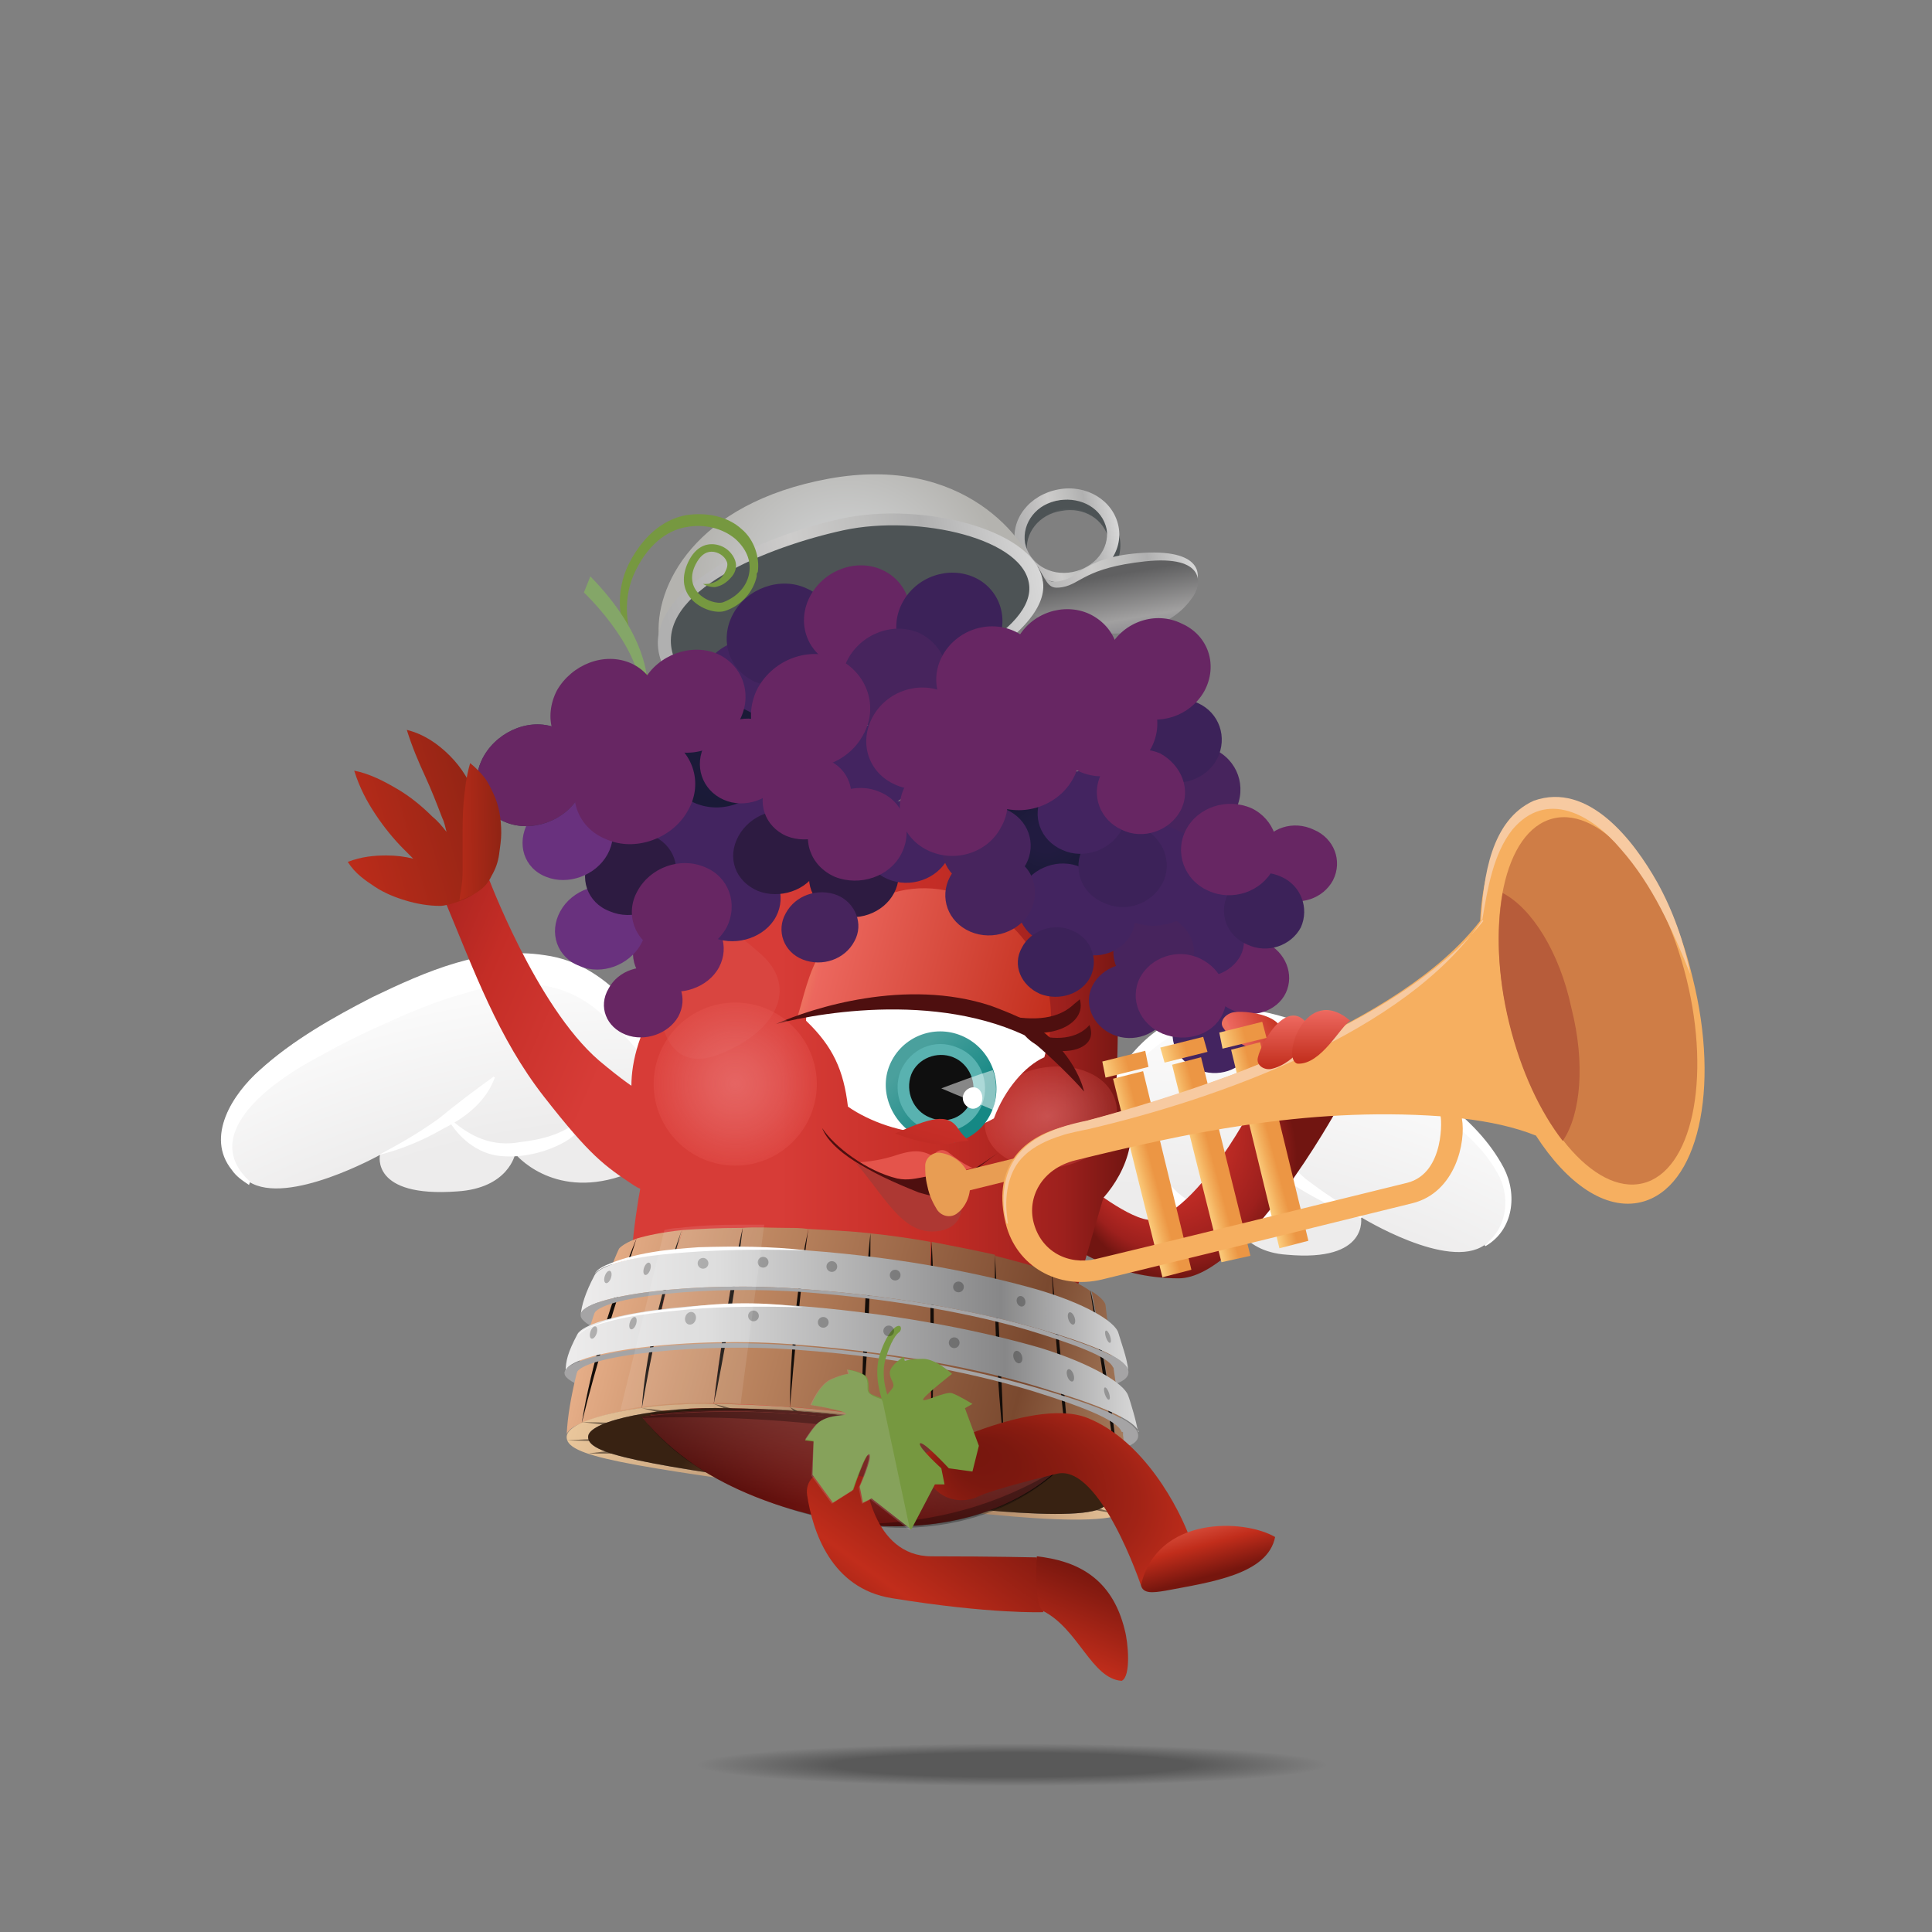 <?xml version="1.0" encoding="utf-8"?>
<!-- Generator: Adobe Illustrator 26.1.0, SVG Export Plug-In . SVG Version: 6.00 Build 0)  -->
<svg version="1.1" id="Calque_1" xmlns="http://www.w3.org/2000/svg" xmlns:xlink="http://www.w3.org/1999/xlink" x="0px" y="0px"
	 viewBox="0 0 180 180" style="enable-background:new 0 0 180 180;" xml:space="preserve">
<rect x="0" y="0" width="180" height="180" fill="#808080" stroke="none"/>
<style type="text/css">
	.st0{opacity:0.6;fill:url(#SVGID_1_);enable-background:new    ;}
	.st1{fill:url(#SVGID_00000172438586079128793950000008582043607023083145_);}
	.st2{fill:#FFFFFF;}
	.st3{fill:url(#SVGID_00000171718379603098892010000008681493101724017565_);}
	.st4{fill:url(#SVGID_00000119809964883214461450000006714136929767227043_);}
	.st5{fill:url(#SVGID_00000178207147609969575240000008277156436531075486_);}
	.st6{opacity:0.5;fill:url(#SVGID_00000015341317359919805620000002668741756717758396_);enable-background:new    ;}
	.st7{opacity:5.000000e-02;fill:#FFFFFF;enable-background:new    ;}
	.st8{fill:#A5A4A5;}
	.st9{fill:url(#SVGID_00000083782720817963064650000003763729706695596431_);}
	.st10{fill:url(#SVGID_00000039136167332005765330000015563801588022355095_);}
	.st11{fill:url(#SVGID_00000005972342214950704020000015340643552347968389_);}
	.st12{fill:url(#SVGID_00000116202320820869149840000012605842185115156873_);}
	.st13{fill:url(#SVGID_00000123415105923253729220000010309655512657770419_);}
	.st14{fill:url(#SVGID_00000116933899062664292250000010531175998755167669_);}
	.st15{fill:url(#SVGID_00000042000495288051021580000006022933285894659743_);}
	.st16{fill:url(#SVGID_00000160894327776387817520000009693678151040801429_);}
	.st17{fill:url(#SVGID_00000025432099758070477340000004806455103285248184_);}
	.st18{fill:url(#SVGID_00000047048209341775128740000000768524359927603133_);}
	.st19{fill:#140D09;}
	.st20{fill:url(#SVGID_00000047023174983288046760000010477590785894745748_);}
	.st21{fill:url(#SVGID_00000147210434611997954290000005756299724076468363_);}
	.st22{fill:url(#SVGID_00000124127507709550065900000009344626665120479640_);}
	.st23{opacity:0.5;}
	.st24{fill:url(#SVGID_00000108300431972502456710000010187097803731131783_);}
	.st25{fill:url(#SVGID_00000163065809507870673640000013898418562438530237_);}
	.st26{opacity:0.6;fill:url(#SVGID_00000001644318621875481860000002623720957863819707_);enable-background:new    ;}
	.st27{opacity:0.3;enable-background:new    ;}
	.st28{fill:url(#SVGID_00000056390009101429179480000003754363332253700737_);}
	.st29{opacity:0.6;fill:url(#SVGID_00000116920071028675093110000014188990700639945881_);enable-background:new    ;}
	.st30{fill:url(#SVGID_00000071520339998418963180000007695010922836585092_);}
	.st31{fill:url(#SVGID_00000159466669031009448840000004730343081242124168_);}
	.st32{fill:url(#SVGID_00000171001506380195917010000007952710859871399067_);}
	.st33{fill:url(#SVGID_00000109724695112429678210000007676349675319724731_);}
	.st34{fill:url(#SVGID_00000071533115860966608490000005272756928557205897_);}
	.st35{fill:url(#SVGID_00000029010428247388521710000006510123566209244087_);}
	.st36{fill:url(#SVGID_00000131368852926612933400000006276231759323063732_);}
	.st37{fill:url(#SVGID_00000122718138234435112710000014685096443766227608_);}
	.st38{fill:url(#SVGID_00000033350094977798788530000006485914980470146949_);}
	.st39{fill:url(#SVGID_00000075858571208291726460000004750497366439492236_);}
	.st40{fill:url(#SVGID_00000121262328035959312550000004941867548541714583_);}
	.st41{fill:url(#SVGID_00000038382668340112056370000004014773398713270670_);}
	.st42{fill:#59B2B0;}
	.st43{fill:#0F0F0F;}
	.st44{opacity:0.5;fill:#FFFFFF;enable-background:new    ;}
	.st45{fill:url(#SVGID_00000089542649087173592600000017953735062500606129_);}
	.st46{fill:#4E0F0F;}
	.st47{fill:#AD3833;}
	.st48{fill:#E4544B;}
	.st49{fill:#769840;}
	.st50{fill:#84A668;}
	.st51{fill:#432460;}
	.st52{fill:#47245D;}
	.st53{fill:#672663;}
	.st54{fill:#3C2259;}
	.st55{fill:url(#SVGID_00000146487731798238915770000016062340342402649014_);}
	.st56{fill:#69317E;}
	.st57{fill:#2D1B41;}
	.st58{fill:url(#SVGID_00000052106519771077690330000004709682729933794481_);}
	.st59{fill:url(#SVGID_00000133500364949065829350000004706972208672632245_);}
	.st60{fill:url(#SVGID_00000103240960630790693270000018101325579392849584_);}
	.st61{fill:#E89D53;}
	.st62{fill:url(#SVGID_00000094617315195613580560000004658766453356018088_);}
	.st63{fill:url(#SVGID_00000107581284943058278940000000572925991554656129_);}
	.st64{fill:url(#SVGID_00000054962661180460130050000009860171892553639069_);}
	.st65{fill:url(#SVGID_00000089545905630759014710000004382164010503131556_);}
	.st66{fill:url(#SVGID_00000065791040890897074630000008753079589239616128_);}
	.st67{fill:url(#SVGID_00000165218322776435965290000009476830962211910328_);}
	.st68{fill:#F6AF60;}
	.st69{fill:#F7CAA1;}
	.st70{fill:#CF7D46;}
	.st71{fill:#B75C3A;}
	.st72{opacity:0.2;fill:#CAC9C9;enable-background:new    ;}
	.st73{fill:url(#SVGID_00000121258113233556432880000002000238736996014729_);}
	.st74{fill:url(#SVGID_00000153668722391754081950000008484601849864379070_);}
	.st75{fill:url(#SVGID_00000155114179240318085480000011734846996245305987_);}
	.st76{opacity:0.5;enable-background:new    ;}
	.st77{opacity:0.1;fill:#FFFFFF;enable-background:new    ;}
	.st78{fill:url(#SVGID_00000139981255818639518690000008062821763639859098_);}
	.st79{opacity:0.6;fill:url(#SVGID_00000155105476897985404160000000320980604296889482_);enable-background:new    ;}
	.st80{fill:url(#SVGID_00000174563753921701560700000008069489748662852521_);}
	.st81{fill:url(#SVGID_00000183241196708237959270000017037356935536260230_);}
</style>
<g>
	
		<radialGradient id="SVGID_1_" cx="94.3" cy="-1178.851" r="30.074" gradientTransform="matrix(1 0 0 6.725188e-02 0 243.708)" gradientUnits="userSpaceOnUse">
		<stop  offset="0.561" style="stop-color:#000000;stop-opacity:0.5"/>
		<stop  offset="0.976" style="stop-color:#000000;stop-opacity:0"/>
	</radialGradient>
	<ellipse class="st0" cx="94.3" cy="164.4" rx="32.9" ry="2.5"/>
	<g>
		<g>
			<g>
				
					<radialGradient id="SVGID_00000094592907787526013230000012490512475547284907_" cx="-2468.233" cy="-82.587" r="121.703" gradientTransform="matrix(-0.791 0.235 0.183 0.769 -1840.148 830.316)" gradientUnits="userSpaceOnUse">
					<stop  offset="0.779" style="stop-color:#EDECEC"/>
					<stop  offset="0.915" style="stop-color:#FAFAFA"/>
				</radialGradient>
				<path style="fill:url(#SVGID_00000094592907787526013230000012490512475547284907_);" d="M96.7,112.5
					c7.4-12.2,10.3-24.4,28.6-15.3c18.7,9.2,16.6,16.6,13,18.8c-3.4,2.4-11.5-2.6-11.5-2.6s0.8,4.2-6.9,3.5
					c-4.5-0.3-5.1-3.7-5.1-3.7s-3.2,4.4-9.3,2.2C99.5,113.4,96.7,112.5,96.7,112.5z"/>
				<path class="st2" d="M96.7,112.5c2.9-4.7,5-9.8,8.5-14c6.2-7.7,15.2-4.2,22.5-0.2c4.6,2.6,9.8,5.6,12.4,10.5
					c1.3,2.5,0.9,5.8-1.7,7.3l-0.1-0.1c2.2-1.6,2.5-4.7,1.1-6.9c-1.3-2.3-3.4-4-5.5-5.6c-2.2-1.5-4.5-2.9-6.9-4.1
					c-4.6-2.3-9.7-4.8-14.8-4c-3.9,0.7-6.6,3.8-8.8,6.9c-2.3,3.3-4.3,7-6.8,10.3C96.8,112.5,96.7,112.5,96.7,112.5L96.7,112.5z"/>
				<path class="st2" d="M126.8,113.5c-2-0.7-4-1.7-5.8-2.8c-0.9-0.6-1.9-1.1-2.6-2c-0.7-0.8-1.4-1.8-1.7-2.9l0.1-0.1
					c1.7,1.3,3.2,2.6,4.8,4.1c1.7,1.3,3.5,2.5,5.3,3.5C126.9,113.4,126.8,113.5,126.8,113.5L126.8,113.5z"/>
				<path class="st2" d="M120.8,109.8c-0.3,2.6-2.9,4.9-5.7,4.7c-2.6-0.1-5.4-1.2-6.6-3.6c-0.3-0.7-0.5-1.4-0.6-2.1l0.1-0.1
					c0.5,1.2,1.4,2.3,2.5,3s2.4,1.1,3.7,1.3c1.3,0.3,2.7,0.2,3.8-0.5c1.1-0.7,2.1-1.7,2.6-2.9L120.8,109.8L120.8,109.8z"/>
			</g>
			<g>
				
					<radialGradient id="SVGID_00000002343671826479562300000018310175036841404345_" cx="110.167" cy="-10.798" r="10.698" fx="102.519" fy="-18.278" gradientTransform="matrix(1 0 0 1.057 0 119.258)" gradientUnits="userSpaceOnUse">
					<stop  offset="0.299" style="stop-color:#D73C37"/>
					<stop  offset="0.607" style="stop-color:#C42D26"/>
					<stop  offset="0.863" style="stop-color:#9D201D"/>
					<stop  offset="0.999" style="stop-color:#711511"/>
				</radialGradient>
				<path style="fill:url(#SVGID_00000002343671826479562300000018310175036841404345_);" d="M101.5,110.6c0,0,4.5,3.6,6.2,3
					s4.5-2.8,8.1-8.9c3.6-6,8.8-1.4,8.8-1.4s-8.7,15.8-14.8,15.8c-6.1,0-9.9-3-9.9-3L101.5,110.6z"/>
			</g>
			
				<radialGradient id="SVGID_00000170970679398777439130000005829292485086742450_" cx="-1298.112" cy="-451.731" r="117.163" gradientTransform="matrix(0.865 0.235 -0.2 0.769 1100.784 830.316)" gradientUnits="userSpaceOnUse">
				<stop  offset="0.779" style="stop-color:#EDECEC"/>
				<stop  offset="0.915" style="stop-color:#FAFAFA"/>
			</radialGradient>
			<path style="fill:url(#SVGID_00000170970679398777439130000005829292485086742450_);" d="M67.1,106.8C59.3,95,56.2,83.3,36.9,92
				c-19.7,8.9-17.5,16-13.7,18.1c3.6,2.3,12.2-2.5,12.2-2.5s-0.9,4,7.2,3.4c4.8-0.3,5.4-3.5,5.4-3.5s3.4,4.2,9.8,2.1
				C64.2,107.6,67.1,106.8,67.1,106.8z"/>
			<path class="st2" d="M66.9,106.9c-4.1-4.1-6.9-9.3-11.4-12.9c-3.6-2.9-8-2.8-12.4-1.4c-2.5,0.7-4.9,1.7-7.3,2.8
				c-2.5,1.1-4.8,2.3-7.1,3.6c-3.7,2.1-10.1,6.8-5.4,11.1l-0.1,0.3c-0.6-0.4-1.2-0.8-1.6-1.4c-2.5-3.1,0.1-7.1,2.6-9.3
				c3.1-2.8,6.8-4.9,10.5-6.8c5-2.4,10.4-4.8,16.1-3.9c5.8,0.8,9.4,6.1,12.2,10.7c1.4,2.4,2.8,4.8,4.3,7.1L66.9,106.9L66.9,106.9z"
				/>
			<path class="st2" d="M35.3,107.6c1.9-1,3.8-2.1,5.6-3.4c1.7-1.4,3.3-2.6,5.1-3.9l0.1,0.1c-0.8,2.2-2.7,3.7-4.7,4.7
				C39.5,106.2,37.4,107.1,35.3,107.6C35.4,107.8,35.3,107.6,35.3,107.6L35.3,107.6z"/>
			<path class="st2" d="M41.8,104.1c1.9,1.8,4.1,2.8,6.7,2.3c2.6-0.3,4.8-1,6.7-3.2l0.1,0.1c-0.6,1.3-1.5,2.4-2.7,3.1
				c-1.8,1-4,1.5-6,1.3c-2.1-0.2-3.9-1.7-4.9-3.5C41.7,104.2,41.8,104.1,41.8,104.1L41.8,104.1z"/>
			
				<linearGradient id="SVGID_00000078762320276156023620000012412760968825159102_" gradientUnits="userSpaceOnUse" x1="1977.112" y1="3560.166" x2="2023.756" y2="3560.166" gradientTransform="matrix(-1 0 0 -1 2082.499 3667.466)">
				<stop  offset="9.091867e-04" style="stop-color:#711511"/>
				<stop  offset="0.137" style="stop-color:#9D201D"/>
				<stop  offset="0.393" style="stop-color:#C42D26"/>
				<stop  offset="0.701" style="stop-color:#D73C37"/>
			</linearGradient>
			<path style="fill:url(#SVGID_00000078762320276156023620000012412760968825159102_);" d="M103.1,76.7c0.9,7.1,1.3,15.8,0.9,24.5
				c2.7,3.8,1,7.9-1.2,10.4c-5.2,17.4-7.2,29.5-17.7,29.5c-26.2,0-28.7-14.9-25-32.7c0.3-2.4-2.7-5.5-0.4-11.8
				c3.7-10.5,9-23.1,9-23.1L103.1,76.7z"/>
			
				<radialGradient id="SVGID_00000093144320553190493260000016006753114696458894_" cx="614.889" cy="-175.89" r="4.708" gradientTransform="matrix(1.29 -0.255 0.194 0.981 -661.511 433.345)" gradientUnits="userSpaceOnUse">
				<stop  offset="5.956680e-03" style="stop-color:#EF8080"/>
				<stop  offset="0.326" style="stop-color:#EF7D7C;stop-opacity:0.839"/>
				<stop  offset="0.611" style="stop-color:#ED7372;stop-opacity:0.696"/>
				<stop  offset="0.882" style="stop-color:#EB635F;stop-opacity:0.559"/>
				<stop  offset="1" style="stop-color:#EA5955;stop-opacity:0.5"/>
			</radialGradient>
			<path style="opacity:0.5;fill:url(#SVGID_00000093144320553190493260000016006753114696458894_);enable-background:new    ;" d="
				M104,102.9c0.5,2.5-1.8,5.2-5.2,5.8s-6.5-0.9-7-3.4s1.8-5.2,5.2-5.8S103.5,100.3,104,102.9z"/>
			<g>
				<path class="st7" d="M70.9,88.9c-4.7-4.2-6.8-4.2-8.6,0c-1.8,4.3-0.9,11.4,4.5,9.4C72.2,96.3,74.5,92.1,70.9,88.9z"/>
			</g>
			<g>
				<path class="st8" d="M105.1,127.6c-0.4-1.1-3.2-2.3-8-3.7c-4.8-1.4-12.5-3.1-22.3-3.8c-9.8-0.8-20.6,0.6-20.7,2.4v0.1
					c0.1,0.8,2.5,2.1,10.8,3.7c8.4,1.7,15.9,2.2,20.5,2.6C90,129.3,106,130.7,105.1,127.6z M84.9,128.6c-4.3-0.4-11.1-0.9-18.9-2.5
					c-7.6-1.5-10.5-2.8-10.6-3.5v-0.1c0.1-1.7,10.7-2.8,19.7-2.1c9,0.7,16.2,2.2,20.6,3.5s7.7,2.5,8,3.5
					C104.7,130.4,89.2,129,84.9,128.6z"/>
				<path class="st8" d="M106,133.5c-0.4-1.2-3.4-2.4-8.4-3.9s-13-3.4-23.2-4.2c-10.2-0.9-21.7,0.7-21.8,2.5v0.1
					c0.1,0.8,3,2.1,11.6,3.7c8.8,1.6,16.4,2.3,21.2,2.8C90.3,134.9,107,136.7,106,133.5z M85.1,134.1c-4.5-0.5-11.5-1.1-19.6-2.6
					c-7.9-1.5-10.9-2.7-11-3.5v-0.1c0-1.7,11-3,20.4-2.2c9.4,0.7,16.8,2.4,21.4,3.8c4.6,1.4,8,2.7,8.3,3.8
					C105.5,136.3,89.5,134.5,85.1,134.1z"/>
				<g>
					
						<linearGradient id="SVGID_00000122718290590822680190000017191356906372678800_" gradientUnits="userSpaceOnUse" x1="-539.683" y1="10.393" x2="-483.26" y2="10.393" gradientTransform="matrix(0.966 0.257 -0.257 0.966 579.049 248.883)">
						<stop  offset="0" style="stop-color:#E5AD87"/>
						<stop  offset="0.253" style="stop-color:#C08963"/>
						<stop  offset="0.768" style="stop-color:#7A492F"/>
						<stop  offset="1" style="stop-color:#B08767"/>
					</linearGradient>
					<path style="fill:url(#SVGID_00000122718290590822680190000017191356906372678800_);" d="M63.6,114.6c-1,3.4-3,11.1-3.8,16.6
						c2.1-0.3,4.4-0.4,6.7-0.4c0.5-4.9,1.8-12.3,2.7-16.4C66.9,114.4,65.1,114.5,63.6,114.6z"/>
					
						<linearGradient id="SVGID_00000042730249724149912100000011756236045767323553_" gradientUnits="userSpaceOnUse" x1="-540.542" y1="7.283" x2="-484.478" y2="7.283" gradientTransform="matrix(0.966 0.257 -0.257 0.966 579.049 248.883)">
						<stop  offset="0" style="stop-color:#E5AD87"/>
						<stop  offset="0.253" style="stop-color:#C08963"/>
						<stop  offset="0.768" style="stop-color:#7A492F"/>
						<stop  offset="1" style="stop-color:#B08767"/>
					</linearGradient>
					<path style="fill:url(#SVGID_00000042730249724149912100000011756236045767323553_);" d="M75.3,114.5
						c-0.6,4.5-1.4,11.9-1.7,16.6c2.1,0.1,4.4,0.4,6.7,0.6c0.1-4.7,0.4-12.1,0.8-16.8C79.2,114.7,77.2,114.6,75.3,114.5z"/>
					
						<linearGradient id="SVGID_00000114756417516975109010000017034289237829163171_" gradientUnits="userSpaceOnUse" x1="-540.249" y1="8.603" x2="-483.786" y2="8.603" gradientTransform="matrix(0.966 0.257 -0.257 0.966 579.049 248.883)">
						<stop  offset="0" style="stop-color:#E5AD87"/>
						<stop  offset="0.253" style="stop-color:#C08963"/>
						<stop  offset="0.768" style="stop-color:#7A492F"/>
						<stop  offset="1" style="stop-color:#B08767"/>
					</linearGradient>
					<path style="fill:url(#SVGID_00000114756417516975109010000017034289237829163171_);" d="M73.4,114.4c-1.5,0-2.9-0.1-4.2,0
						c-0.9,4.1-2.2,11.5-2.7,16.4c0.1,0,0.3,0,0.4,0c2,0,4.3,0.1,6.7,0.3c0.3-4.7,1.1-12.1,1.7-16.6C74.6,114.4,74,114.4,73.4,114.4
						z"/>
					
						<linearGradient id="SVGID_00000119832026237307522080000000589145616176917896_" gradientUnits="userSpaceOnUse" x1="-538.748" y1="14.207" x2="-498.345" y2="14.207" gradientTransform="matrix(0.966 0.257 -0.257 0.966 579.049 248.883)">
						<stop  offset="0" style="stop-color:#E5AD87"/>
						<stop  offset="0.253" style="stop-color:#C08963"/>
						<stop  offset="0.768" style="stop-color:#7A492F"/>
						<stop  offset="1" style="stop-color:#B08767"/>
					</linearGradient>
					<path style="fill:url(#SVGID_00000119832026237307522080000000589145616176917896_);" d="M57.7,116.3c-0.1,0-4.6,10.8-4.9,17.3
						c0.2-0.4,0.6-0.7,1.4-1c1-6.7,4.5-15.8,5.1-17.2C58.5,115.7,58,116,57.7,116.3z"/>
					
						<linearGradient id="SVGID_00000117635950184160010550000001295109267626995363_" gradientUnits="userSpaceOnUse" x1="-538.652" y1="12.605" x2="-486.957" y2="12.605" gradientTransform="matrix(0.966 0.257 -0.257 0.966 579.049 248.883)">
						<stop  offset="0" style="stop-color:#E5AD87"/>
						<stop  offset="0.253" style="stop-color:#C08963"/>
						<stop  offset="0.768" style="stop-color:#7A492F"/>
						<stop  offset="1" style="stop-color:#B08767"/>
					</linearGradient>
					<path style="fill:url(#SVGID_00000117635950184160010550000001295109267626995363_);" d="M63.6,114.6c-1.9,0.2-3.3,0.5-4.3,0.8
						c-0.6,1.4-4.1,10.4-5.1,17.2c1.3-0.6,3.3-1.1,5.6-1.4C60.5,125.8,62.6,118,63.6,114.6z"/>
					
						<linearGradient id="SVGID_00000149352157190648290190000017761907254548966335_" gradientUnits="userSpaceOnUse" x1="-543.705" y1="7.617" x2="-485.809" y2="7.617" gradientTransform="matrix(0.966 0.257 -0.257 0.966 579.049 248.883)">
						<stop  offset="0" style="stop-color:#E5AD87"/>
						<stop  offset="0.253" style="stop-color:#C08963"/>
						<stop  offset="0.768" style="stop-color:#7A492F"/>
						<stop  offset="1" style="stop-color:#B08767"/>
					</linearGradient>
					<path style="fill:url(#SVGID_00000149352157190648290190000017761907254548966335_);" d="M104.2,130.5
						c-0.7-4.4-1.2-8.9-1.2-8.9s0-0.5-1.3-1.3c0.4,1.9,2.1,10.5,2.7,18.6c0.6,0.5,0.9,1,0.9,1.4l0,0
						C105.2,140.3,104.9,134.9,104.2,130.5z"/>
					
						<linearGradient id="SVGID_00000046308139492076699460000009282782087184202144_" gradientUnits="userSpaceOnUse" x1="-542.43" y1="6.675" x2="-485.773" y2="6.675" gradientTransform="matrix(0.966 0.257 -0.257 0.966 579.049 248.883)">
						<stop  offset="0" style="stop-color:#E5AD87"/>
						<stop  offset="0.253" style="stop-color:#C08963"/>
						<stop  offset="0.768" style="stop-color:#7A492F"/>
						<stop  offset="1" style="stop-color:#B08767"/>
					</linearGradient>
					<path style="fill:url(#SVGID_00000046308139492076699460000009282782087184202144_);" d="M98.8,118.8c-0.3-0.1-0.5-0.2-0.8-0.3
						c0.3,3.2,1.3,11.2,1.6,17.9c2.2,0.9,3.8,1.7,4.7,2.5c-0.5-8.1-2.3-16.7-2.7-18.6C101.1,119.9,100.1,119.4,98.8,118.8z"/>
					
						<linearGradient id="SVGID_00000165219375549047310380000000973669518298856873_" gradientUnits="userSpaceOnUse" x1="-541.737" y1="6.021" x2="-485.557" y2="6.021" gradientTransform="matrix(0.966 0.257 -0.257 0.966 579.049 248.883)">
						<stop  offset="0" style="stop-color:#E5AD87"/>
						<stop  offset="0.253" style="stop-color:#C08963"/>
						<stop  offset="0.768" style="stop-color:#7A492F"/>
						<stop  offset="1" style="stop-color:#B08767"/>
					</linearGradient>
					<path style="fill:url(#SVGID_00000165219375549047310380000000973669518298856873_);" d="M92.7,117c0.1,3.9,0.6,11.6,0.8,17.4
						c2.4,0.7,4.5,1.4,6.1,2c-0.3-6.7-1.3-14.7-1.6-17.9C96.5,118,94.7,117.5,92.7,117z"/>
					
						<linearGradient id="SVGID_00000097492633496144818560000009439567436924086437_" gradientUnits="userSpaceOnUse" x1="-540.84" y1="6.392" x2="-484.943" y2="6.392" gradientTransform="matrix(0.966 0.257 -0.257 0.966 579.049 248.883)">
						<stop  offset="0" style="stop-color:#E5AD87"/>
						<stop  offset="0.253" style="stop-color:#C08963"/>
						<stop  offset="0.768" style="stop-color:#7A492F"/>
						<stop  offset="1" style="stop-color:#B08767"/>
					</linearGradient>
					<path style="fill:url(#SVGID_00000097492633496144818560000009439567436924086437_);" d="M81,114.9c-0.3,4.7-0.7,12.1-0.8,16.8
						c2.1,0.3,4.3,0.6,6.5,1c0-5.1,0-12.7,0-17C85,115.4,83,115.1,81,114.9z"/>
					
						<linearGradient id="SVGID_00000098201258362986470330000017862517063997368501_" gradientUnits="userSpaceOnUse" x1="-541.183" y1="5.836" x2="-485.306" y2="5.836" gradientTransform="matrix(0.966 0.257 -0.257 0.966 579.049 248.883)">
						<stop  offset="0" style="stop-color:#E5AD87"/>
						<stop  offset="0.253" style="stop-color:#C08963"/>
						<stop  offset="0.768" style="stop-color:#7A492F"/>
						<stop  offset="1" style="stop-color:#B08767"/>
					</linearGradient>
					<path style="fill:url(#SVGID_00000098201258362986470330000017862517063997368501_);" d="M86.8,115.7c-0.1,4.3-0.1,11.9,0,17
						c1.8,0.4,3.6,0.8,5.3,1.2c0.5,0.1,0.9,0.3,1.4,0.4c-0.2-5.8-0.6-13.5-0.8-17.4C90.9,116.5,88.9,116.1,86.8,115.7z"/>
				</g>
				<g>
					<path class="st19" d="M73.6,131.1c0-4.6,0.5-9.5,1.3-14.5c0.1-0.7,0.3-1.4,0.4-2.1l0,0C74.7,118.8,73.9,127.3,73.6,131.1
						L73.6,131.1z"/>
					<path class="st19" d="M69.2,114.4c-0.6,5-1.4,9.9-2.3,14.5c-0.1,0.7-0.3,1.3-0.4,1.9l0,0C66.9,127,68.2,118.6,69.2,114.4
						L69.2,114.4z"/>
					<path class="st19" d="M59.8,131.2c0.3-4.6,1.5-9.5,3-14.5c0.2-0.7,0.5-1.4,0.7-2.1l0,0C61.9,120.3,60.7,126,59.8,131.2
						L59.8,131.2z"/>
					<path class="st19" d="M104.3,138.9c-0.7-5.3-1.5-10.8-2.4-16.3c0-0.6-0.3-1.9-0.3-2.4C102.9,126.6,104,132.9,104.3,138.9
						L104.3,138.9z"/>
					<path class="st19" d="M99.6,136.4c-0.6-4.8-1.2-10.6-1.5-15.6c0-0.8-0.1-1.5-0.1-2.3l0,0C98.6,124.6,99.4,130.7,99.6,136.4
						L99.6,136.4z"/>
					<path class="st19" d="M81.1,114.9c0,5.1-0.2,10.1-0.6,14.8c-0.1,0.7-0.1,1.3-0.2,2l0,0C80.3,127.8,80.6,119.2,81.1,114.9
						L81.1,114.9z"/>
					<path class="st19" d="M93.5,134.4c-0.6-5.6-0.9-11.5-0.8-17.4l0,0C93,122.9,93.4,128.9,93.5,134.4L93.5,134.4z"/>
					<path class="st19" d="M86.8,115.7c0.3,5.1,0.2,10.2,0.1,15c0,0.7-0.1,1.4-0.1,2l0,0C86.7,128.8,86.6,120.1,86.8,115.7
						L86.8,115.7z"/>
					<path class="st19" d="M59.3,115.4c-1.9,5.9-3.8,11.8-5.1,17.2l0,0C55.1,127.1,56.9,121.2,59.3,115.4L59.3,115.4z"/>
				</g>
				<g>
					
						<linearGradient id="SVGID_00000036237819882558185770000013645935367287885964_" gradientUnits="userSpaceOnUse" x1="54.1" y1="-1.354" x2="105.1" y2="-1.354" gradientTransform="matrix(1 0 0 1 0 123.307)">
						<stop  offset="0" style="stop-color:#EDECEC"/>
						<stop  offset="0.253" style="stop-color:#D9D9D9"/>
						<stop  offset="0.768" style="stop-color:#878788"/>
						<stop  offset="1" style="stop-color:#D9D9D9"/>
					</linearGradient>
					<path style="fill:url(#SVGID_00000036237819882558185770000013645935367287885964_);" d="M104.7,125.8
						c-0.4-1.3-0.5-1.6-0.5-1.6c-0.3-1.1-3.2-2.8-7.7-4.1c-4.6-1.3-11.9-2.9-21.3-3.6c-9.3-0.7-18.9,0.6-19.8,2.3
						c-0.9,1.7-1.2,2.8-1.3,3.7c0.1-1.8,10.9-3.2,20.7-2.4c9.8,0.7,17.5,2.4,22.3,3.8s7.6,2.6,8,3.7
						C105.1,127.6,105.1,127.1,104.7,125.8z"/>
					<path class="st2" d="M75.2,116.5c-3.4-0.1-6.7-0.1-10.1,0.1c-2.9,0.2-5.9,0.4-8.7,1.4c-0.4,0.2-0.8,0.4-1,0.7
						c0.2-0.4,0.6-0.6,1-0.8c2.7-1.2,5.8-1.5,8.7-1.7C68.4,116.1,71.8,116.1,75.2,116.5L75.2,116.5z"/>
				</g>
				<path class="st8" d="M97.1,123.9c-4.8-1.4-12.5-3.1-22.3-3.8c-9.8-0.8-20.6,0.6-20.7,2.4l0,0h1.2c0.4-1.7,10.9-2.8,19.8-2.1
					c9,0.7,16.2,2.2,20.6,3.5c4.3,1.3,7.6,2.5,8,3.5l0,0l1.3,0.1l0,0C104.7,126.5,101.8,125.4,97.1,123.9z"/>
				<g>
					
						<linearGradient id="SVGID_00000111895508115541985140000011384154887172087683_" gradientUnits="userSpaceOnUse" x1="52.7" y1="4.147" x2="106.023" y2="4.147" gradientTransform="matrix(1 0 0 1 0 123.307)">
						<stop  offset="0" style="stop-color:#EDECEC"/>
						<stop  offset="0.253" style="stop-color:#D9D9D9"/>
						<stop  offset="0.768" style="stop-color:#878788"/>
						<stop  offset="1" style="stop-color:#D9D9D9"/>
					</linearGradient>
					<path style="fill:url(#SVGID_00000111895508115541985140000011384154887172087683_);" d="M105.6,131.6
						c-0.4-1.4-0.5-1.6-0.5-1.6c-0.4-1.1-3.3-2.9-8.1-4.4c-4.8-1.4-12.5-3.1-22.2-3.9s-20.1,0.9-21,2.6s-1.1,2.5-1.1,3.5
						c0-1.8,11.6-3.4,21.8-2.5c10.2,0.8,18.2,2.6,23.2,4.2c5,1.5,8,2.8,8.4,3.9C106,133.5,106,133,105.6,131.6z"/>
					<path class="st2" d="M74.8,121.8c-3.6-0.1-7.2-0.1-10.7,0.2c-3.1,0.3-6.3,0.6-9.2,1.7c-0.4,0.2-0.8,0.4-1.1,0.8
						c0.2-0.4,0.6-0.6,1-0.8c2.9-1.3,6.1-1.6,9.2-1.9C67.6,121.3,71.2,121.3,74.8,121.8L74.8,121.8z"/>
				</g>
				<path class="st8" d="M97.6,129.6c-5-1.5-13-3.4-23.2-4.2c-10.2-0.9-21.7,0.7-21.8,2.5l0,0l1.1,0.1c0.2-1.7,11.8-3,21.1-2.2
					c9.4,0.7,16.8,2.4,21.4,3.8c4.5,1.4,7.9,2.7,8.3,3.8l0,0l1.4,0.2l0,0C105.6,132.3,102.6,131.1,97.6,129.6z"/>
				
					<linearGradient id="SVGID_00000108280141215440410990000009250706646661698751_" gradientUnits="userSpaceOnUse" x1="-538.162" y1="19.627" x2="-485.757" y2="19.627" gradientTransform="matrix(0.966 0.257 -0.257 0.966 579.049 248.883)">
					<stop  offset="0" style="stop-color:#E9C69B"/>
					<stop  offset="0.639" style="stop-color:#946D51"/>
					<stop  offset="1" style="stop-color:#E9C69B"/>
				</linearGradient>
				<path style="fill:url(#SVGID_00000108280141215440410990000009250706646661698751_);" d="M105.2,140.3c0-1.7-4.5-3.9-13.1-6.3
					c-8.6-2.3-18.5-3.1-25.2-3.2c-6.7-0.2-13.9,1.3-14.1,3c-0.2,1.9,5.3,2.7,24.8,5.4C90.8,141.2,105.2,142.8,105.2,140.3z
					 M77.7,138.9c-18-2.5-23.1-3.4-22.9-5.1c0.2-1.5,6.9-2.8,13-2.6c6.2,0.1,15.3,0.8,23.2,3s12.1,4.2,12.1,5.7
					C103.1,142.1,89.9,140.8,77.7,138.9z"/>
				<g class="st23">
					<path class="st19" d="M99.6,136.4c-3.3,0.2-6.9,0.2-10.3,0.1c-3.4-0.1-7-0.2-10.4-0.5c0,0-0.1-0.1,0-0.1
						C83.9,136,94.7,136,99.6,136.4L99.6,136.4z"/>
					<path class="st19" d="M93.5,134.4c-2.3,0.6-4.7,1-7.2,1.2s-5,0.5-7.5,0.4c0-0.1,7.3-1,7.3-1C86.1,135.1,93.5,134.3,93.5,134.4
						L93.5,134.4L93.5,134.4z"/>
					<path class="st19" d="M86.8,132.8c-1.3,1.1-2.9,1.8-4.6,2.5c-1,0.4-2.1,0.7-3.3,0.9c0,0,0,0-0.1,0
						C80.7,135.2,84.7,133.6,86.8,132.8C86.8,132.7,86.8,132.8,86.8,132.8L86.8,132.8z"/>
					<path class="st19" d="M80.3,131.7c0.3,1.6-0.2,3.2-1.4,4.4c0,0,0,0-0.1,0l0,0C79.1,135,79.8,132.8,80.3,131.7
						C80.2,131.7,80.3,131.7,80.3,131.7L80.3,131.7L80.3,131.7z"/>
					<path class="st19" d="M73.6,131.1c1.2,0.6,2.2,1.4,3.1,2.2c0.9,0.9,1.7,1.7,2.2,2.8l0,0l0,0C77.5,134.9,74.8,132.4,73.6,131.1
						C73.5,131.1,73.6,131,73.6,131.1L73.6,131.1L73.6,131.1z"/>
					<path class="st19" d="M66.5,130.8c2.2,0.5,4.4,1.3,6.5,2.2c2,0.9,4.2,1.9,5.9,3.1l-6.2-2.7C72.7,133.4,66.5,130.8,66.5,130.8
						S66.4,130.8,66.5,130.8L66.5,130.8L66.5,130.8z"/>
					<path class="st19" d="M59.8,131.2c3.3,0.3,6.6,1,9.7,1.8s6.4,1.8,9.3,3.1c0,0,0,0.1,0,0C74.2,134.6,64.3,132.3,59.8,131.2
						L59.8,131.2z"/>
					<path class="st19" d="M104.3,138.9c-4.2-0.2-8.5-0.8-12.7-1.2c-4.2-0.5-8.6-1-12.7-1.6V136C85.1,136.4,98.2,137.8,104.3,138.9
						L104.3,138.9z"/>
					<path class="st19" d="M104.4,141.1c-4.2-0.7-8.6-1.6-12.8-2.4c-4.2-0.9-8.6-1.7-12.8-2.6V136
						C85.2,136.9,98.4,139.4,104.4,141.1L104.4,141.1z"/>
					<path class="st19" d="M54.2,132.5c4.1,0,8.4,0.4,12.5,1s8.3,1.4,12.2,2.5v0.1C72.9,134.8,60.1,133.1,54.2,132.5L54.2,132.5z"/>
					<path class="st19" d="M52.8,134.2c4.3-0.3,8.8-0.2,13.1,0.1s8.7,0.9,13,1.8l0,0C72.6,135.2,59.1,134.3,52.8,134.2L52.8,134.2z"
						/>
					<path class="st19" d="M54.9,135.4c3.9-0.5,8-0.6,12-0.5s8.1,0.4,12,1.1l0,0c0,0-12-0.8-12-0.6
						C66.9,135.3,54.7,135.5,54.9,135.4L54.9,135.4z"/>
				</g>
				
					<radialGradient id="SVGID_00000073682015466590798910000001442558237148907410_" cx="-492.962" cy="-499.962" r="20.222" gradientTransform="matrix(0.837 0.235 -0.193 0.769 393.864 646.984)" gradientUnits="userSpaceOnUse">
					<stop  offset="0" style="stop-color:#8E5C3F"/>
					<stop  offset="0.627" style="stop-color:#7A492F"/>
					<stop  offset="1" style="stop-color:#382212"/>
				</radialGradient>
				<path style="fill:url(#SVGID_00000073682015466590798910000001442558237148907410_);" d="M77.7,138.9c-18-2.5-23.1-3.4-22.9-5.1
					c0.2-1.5,6.9-2.8,13-2.6c6.2,0.1,15.3,0.8,23.2,3s12.1,4.2,12.1,5.7C103.1,142.1,89.9,140.8,77.7,138.9z"/>
				<g>
					<g>
						
							<linearGradient id="SVGID_00000026883829957771822560000006425550314485488318_" gradientUnits="userSpaceOnUse" x1="-495.641" y1="3.531" x2="-495.641" y2="-6.404" gradientTransform="matrix(0.972 0.234 -0.234 0.972 560.707 253.924)">
							<stop  offset="7.180060e-02" style="stop-color:#9F1B16"/>
							<stop  offset="0.97" style="stop-color:#EC675E"/>
							<stop  offset="1" style="stop-color:#ED705F"/>
						</linearGradient>
						<path style="fill:url(#SVGID_00000026883829957771822560000006425550314485488318_);" d="M79.4,132
							c-7.2-0.9-13.8-0.8-18.8-0.2c5.7,7.1,15,9.1,19.9,9.9c5.8,0.7,13.1-0.3,18.3-5C94,134.7,87.1,132.9,79.4,132z"/>
						
							<radialGradient id="SVGID_00000060709841528342704830000008218646165787219090_" cx="-438.389" cy="-570.8" r="25.316" fx="-437.858" fy="-560.398" gradientTransform="matrix(0.867 0.224 -0.101 0.451 401.455 492.092)" gradientUnits="userSpaceOnUse">
							<stop  offset="0" style="stop-color:#000000;stop-opacity:0.5"/>
							<stop  offset="1" style="stop-color:#000000"/>
						</radialGradient>
						
							<path style="opacity:0.6;fill:url(#SVGID_00000060709841528342704830000008218646165787219090_);enable-background:new    ;" d="
							M79.4,132c-7.2-0.9-13.8-0.8-18.8-0.2c3.5,4.5,8.6,6.8,13,8.3c2.7,0.9,5.1,1.4,7,1.6c5.8,0.7,13.1-0.3,18.3-5
							C94,134.7,87.1,132.9,79.4,132z"/>
						<path class="st27" d="M98.9,136.7c-12.6-3.6-25.3-5.2-38.2-4.9v-0.1c9.5-1.1,19.4-0.2,28.9,2
							C92.7,134.5,95.9,135.4,98.9,136.7C98.9,136.6,98.9,136.7,98.9,136.7L98.9,136.7z"/>
						<path class="st27" d="M80.6,141.6c7.1-0.1,12.8-1.8,18.2-5l0.1,0.1c-3.3,3-7.8,4.9-13,5.2C84.2,142,82.4,141.9,80.6,141.6
							C80.6,141.7,80.6,141.7,80.6,141.6L80.6,141.6z"/>
					</g>
					<g>
						<g>
							
								<linearGradient id="SVGID_00000181798988454384203430000006183372873158216333_" gradientUnits="userSpaceOnUse" x1="-496.08" y1="4.01" x2="-496.08" y2="-6.073" gradientTransform="matrix(0.972 0.234 -0.234 0.972 560.707 253.924)">
								<stop  offset="7.180060e-02" style="stop-color:#9F1B16"/>
								<stop  offset="0.97" style="stop-color:#EC675E"/>
								<stop  offset="1" style="stop-color:#ED705F"/>
							</linearGradient>
							<path style="fill:url(#SVGID_00000181798988454384203430000006183372873158216333_);" d="M78.8,132.2c-7.3-0.9-14-0.9-19-0.2
								c5.8,7.2,15.3,9.2,20.2,10c5.9,0.7,13.3-0.3,18.6-5.1C93.7,135,86.7,133.2,78.8,132.2z"/>
							<path class="st27" d="M98.6,137c-12.8-3.6-25.7-5.3-38.8-4.9V132c9.7-1.1,19.7-0.2,29.3,2C92.3,134.7,95.5,135.7,98.6,137
								C98.6,136.9,98.6,136.9,98.6,137L98.6,137z"/>
							
								<radialGradient id="SVGID_00000147934436096030640550000006185313065033519032_" cx="-438.959" cy="-570.289" r="25.689" fx="-438.421" fy="-559.734" gradientTransform="matrix(0.867 0.224 -0.101 0.451 401.417 492.264)" gradientUnits="userSpaceOnUse">
								<stop  offset="0" style="stop-color:#000000;stop-opacity:0.5"/>
								<stop  offset="1" style="stop-color:#000000"/>
							</radialGradient>
							
								<path style="opacity:0.6;fill:url(#SVGID_00000147934436096030640550000006185313065033519032_);enable-background:new    ;" d="
								M78.8,132.2c-7.3-0.9-14-0.9-19-0.2c3.6,4.6,8.7,6.9,13.2,8.4c2.7,0.9,5.2,1.4,7.1,1.6c5.9,0.7,13.3-0.3,18.6-5.1
								C93.7,135,86.7,133.2,78.8,132.2z"/>
							<path class="st27" d="M80,142c7.2-0.1,13-1.8,18.5-5.1l0.1,0.1c-3.3,3.1-8,5-13.2,5.3C83.7,142.4,81.9,142.3,80,142L80,142
								L80,142z"/>
							
								<linearGradient id="SVGID_00000009566740606117746440000006807136954696933259_" gradientUnits="userSpaceOnUse" x1="77.851" y1="32.611" x2="91.196" y2="13.978" gradientTransform="matrix(1 0 0 1 0 123.307)">
								<stop  offset="0" style="stop-color:#76160E"/>
								<stop  offset="0.42" style="stop-color:#C12D1B"/>
								<stop  offset="1" style="stop-color:#76160E"/>
							</linearGradient>
							<path style="fill:url(#SVGID_00000009566740606117746440000006807136954696933259_);" d="M77.3,137.1
								c-1.3-0.1-2.3,0.9-2.1,2.2c0.5,3.3,2.2,8.7,7.9,9.6c9.2,1.5,14.1,1.3,14.1,1.3l-0.6-5.1c0,0-4.1-0.1-9.8-0.1
								c-5.6,0-6.2-7.4-6.2-7.4L77.3,137.1z"/>
							
								<radialGradient id="SVGID_00000003105786477209686280000016742227548552833161_" cx="78.888" cy="18.549" r="13.866" fx="69.541" fy="15.098" gradientTransform="matrix(0.966 0.258 -0.187 0.7 25.613 106.592)" gradientUnits="userSpaceOnUse">
								<stop  offset="0" style="stop-color:#76160E"/>
								<stop  offset="0.21" style="stop-color:#7B180F"/>
								<stop  offset="0.46" style="stop-color:#8A1C11"/>
								<stop  offset="0.73" style="stop-color:#A12316"/>
								<stop  offset="1" style="stop-color:#C12D1B"/>
							</radialGradient>
							<path style="fill:url(#SVGID_00000003105786477209686280000016742227548552833161_);" d="M84.8,136.1c0,0,11.2-6.1,16.5-4
								s8.6,8.5,9.6,11.3l-4.6,4.3c0,0-3.8-11.3-7.8-10.4c-0.9,0.2-6.1,1.5-7.3,2.1c-1.4,0.7-3.2,0.4-4.2-0.8L84.8,136.1z"/>
						</g>
						
							<linearGradient id="SVGID_00000013159429772560549090000013514853794911191735_" gradientUnits="userSpaceOnUse" x1="-228.473" y1="-56.247" x2="-225.768" y2="-49.837" gradientTransform="matrix(0.99 0.141 -0.141 0.99 329.445 227.936)">
							<stop  offset="0" style="stop-color:#ED705F"/>
							<stop  offset="0.58" style="stop-color:#C12D1B"/>
							<stop  offset="1" style="stop-color:#76160E"/>
						</linearGradient>
						<path style="fill:url(#SVGID_00000013159429772560549090000013514853794911191735_);" d="M106.3,147.7
							c1.5-6.5,9.6-6.2,12.5-4.5c-0.7,3.5-6,4.2-10.2,5C107.4,148.4,106.5,148.5,106.3,147.7z"/>
						
							<linearGradient id="SVGID_00000176030626634989762130000010780272201126892985_" gradientUnits="userSpaceOnUse" x1="94.459" y1="42.177" x2="102.453" y2="23.191" gradientTransform="matrix(1 0 0 1 0 123.307)">
							<stop  offset="0" style="stop-color:#ED705F"/>
							<stop  offset="0.58" style="stop-color:#C12D1B"/>
							<stop  offset="1" style="stop-color:#76160E"/>
						</linearGradient>
						<path style="fill:url(#SVGID_00000176030626634989762130000010780272201126892985_);" d="M104.5,156.6c-2.8-0.2-4-4.8-7.3-6.5
							c-0.9-0.5-0.6-5.1-0.6-5.1c3.6,0.4,7,1.9,8.2,6.9C105.1,153,105.4,156.2,104.5,156.6z"/>
					</g>
				</g>
			</g>
			<g>
				
					<radialGradient id="SVGID_00000026146540601235985800000017874182399853183877_" cx="420.975" cy="-216.244" r="4.642" gradientTransform="matrix(0.984 -0.178 0.178 0.984 -276.135 338.802)" gradientUnits="userSpaceOnUse">
					<stop  offset="0" style="stop-color:#ECE9E7"/>
					<stop  offset="0" style="stop-color:#F8F7F6"/>
					<stop  offset="0" style="stop-color:#FFFFFF"/>
					<stop  offset="0" style="stop-color:#F0F0F0"/>
					<stop  offset="0" style="stop-color:#C9C9C9"/>
					<stop  offset="0" style="stop-color:#B8B8B8"/>
					<stop  offset="0.132" style="stop-color:#AEAFAF"/>
					<stop  offset="0.355" style="stop-color:#949697"/>
					<stop  offset="0.639" style="stop-color:#6A6E70"/>
					<stop  offset="0.808" style="stop-color:#4D5355"/>
				</radialGradient>
				<path style="fill:url(#SVGID_00000026146540601235985800000017874182399853183877_);" d="M98.7,46.6c-2.7,0.5-4.5,2.8-4,5.2
					c0.4,2.4,2.9,3.9,5.6,3.4s4.5-2.8,4-5.2S101.4,46.1,98.7,46.6z M100.1,54.3c-2.1,0.4-4-0.8-4.4-2.7c-0.3-1.9,1.1-3.7,3.2-4
					c2.1-0.4,4,0.8,4.4,2.7C103.6,52.1,102.2,53.9,100.1,54.3z"/>
				
					<linearGradient id="SVGID_00000163063986736869857210000016188347260302741163_" gradientUnits="userSpaceOnUse" x1="416.071" y1="-217.266" x2="425.879" y2="-217.266" gradientTransform="matrix(0.984 -0.178 0.178 0.984 -276.135 338.802)">
					<stop  offset="3.370800e-02" style="stop-color:#B0B0B0"/>
					<stop  offset="0.233" style="stop-color:#BFBEBE"/>
					<stop  offset="0.382" style="stop-color:#CDCCCB"/>
					<stop  offset="0.574" style="stop-color:#BEBEBD"/>
					<stop  offset="0.719" style="stop-color:#B0B0B0"/>
					<stop  offset="1" style="stop-color:#D8D8D8"/>
					<stop  offset="1" style="stop-color:#B0B0B0"/>
				</linearGradient>
				<path style="fill:url(#SVGID_00000163063986736869857210000016188347260302741163_);" d="M98.6,45.6c-2.7,0.5-4.5,2.8-4,5.2
					s2.9,3.9,5.6,3.4s4.5-2.8,4-5.2S101.2,45.1,98.6,45.6z M99.9,53.3c-2.1,0.4-4-0.8-4.4-2.7c-0.3-1.9,1.1-3.7,3.2-4s4,0.8,4.4,2.7
					C103.4,51.1,102,52.9,99.9,53.3z"/>
				
					<linearGradient id="SVGID_00000013884980698910861410000004952602090665867403_" gradientUnits="userSpaceOnUse" x1="416.754" y1="-211.782" x2="432.358" y2="-211.782" gradientTransform="matrix(0.984 -0.178 0.178 0.984 -276.135 338.802)">
					<stop  offset="3.370800e-02" style="stop-color:#B0B0B0"/>
					<stop  offset="0.233" style="stop-color:#BFBEBE"/>
					<stop  offset="0.382" style="stop-color:#CDCCCB"/>
					<stop  offset="0.574" style="stop-color:#BEBEBD"/>
					<stop  offset="0.719" style="stop-color:#B0B0B0"/>
					<stop  offset="1" style="stop-color:#D8D8D8"/>
					<stop  offset="1" style="stop-color:#B0B0B0"/>
				</linearGradient>
				<path style="fill:url(#SVGID_00000013884980698910861410000004952602090665867403_);" d="M96.4,52.3c1,1.8,1.3,2.1,2.5,1.8
					c1.7-0.3,2.2-2.3,7.7-2.6c5.6-0.3,5.5,2.3,4.4,3.7s-2.7,2.6-5.7,3.1s-4.1-0.6-5.9-0.9c-0.9-0.2-2.1,0.2-3.1-0.8
					c0,0,0.5-2.2,0.3-3.2C96.2,52.4,95.9,51.9,96.4,52.3z"/>
				
					<linearGradient id="SVGID_00000036234253660974694370000001622711850487053225_" gradientUnits="userSpaceOnUse" x1="424.472" y1="-207.39" x2="424.516" y2="-213.062" gradientTransform="matrix(0.984 -0.178 0.178 0.984 -276.135 338.802)">
					<stop  offset="5.618000e-03" style="stop-color:#8F8E92"/>
					<stop  offset="0.25" style="stop-color:#A1A0A0"/>
					<stop  offset="1" style="stop-color:#606061"/>
				</linearGradient>
				<path style="fill:url(#SVGID_00000036234253660974694370000001622711850487053225_);" d="M96.7,52.8c1,1.8,1.1,2.1,2.3,1.9
					c1.7-0.3,2.1-1.8,7.7-2.4c5.6-0.6,5.4,2.1,4.3,3.5c-1.1,1.5-2.7,2.6-5.7,3.1s-4.1-0.6-5.9-0.9c-0.9-0.2-2.1,0.2-3.1-0.8
					c0,0,0.5-2.2,0.3-3.2S96.2,52.4,96.7,52.8z"/>
				
					<radialGradient id="SVGID_00000072274654371596174010000001075537859483586457_" cx="399.8" cy="-216.101" r="14.66" gradientTransform="matrix(0.984 -0.178 0.178 0.984 -276.135 338.802)" gradientUnits="userSpaceOnUse">
					<stop  offset="5.618000e-03" style="stop-color:#D6D7DA"/>
					<stop  offset="0.415" style="stop-color:#CACBCB"/>
					<stop  offset="1" style="stop-color:#B4B3AF"/>
				</radialGradient>
				<path style="fill:url(#SVGID_00000072274654371596174010000001075537859483586457_);" d="M61.4,59.5
					c-0.5-4.8,3.3-12.6,15.8-14.9c12.6-2.3,18.6,5.7,19.5,9.2s-3.2,7.8-13.5,10.7C72.9,67.3,62.1,66.4,61.4,59.5z"/>
				
					<linearGradient id="SVGID_00000058562665669808211180000012018202754563849113_" gradientUnits="userSpaceOnUse" x1="381.618" y1="-213.705" x2="418.015" y2="-213.705" gradientTransform="matrix(0.984 -0.178 0.178 0.984 -276.135 338.802)">
					<stop  offset="3.370800e-02" style="stop-color:#B0B0B0"/>
					<stop  offset="0.233" style="stop-color:#BFBEBE"/>
					<stop  offset="0.382" style="stop-color:#CDCCCB"/>
					<stop  offset="0.574" style="stop-color:#BEBEBD"/>
					<stop  offset="0.719" style="stop-color:#B0B0B0"/>
					<stop  offset="1" style="stop-color:#D8D8D8"/>
					<stop  offset="1" style="stop-color:#B0B0B0"/>
				</linearGradient>
				<path style="fill:url(#SVGID_00000058562665669808211180000012018202754563849113_);" d="M80.3,66c-3.8,0.7-16.9,1.7-18.8-4.7
					s9.5-11.4,17-13c7.5-1.6,18.4,1.1,18.7,6.2C97.4,59.4,86.2,64.9,80.3,66z"/>
				
					<radialGradient id="SVGID_00000131368620182533601370000005685288222463739024_" cx="399.835" cy="-213.812" r="14.628" fx="399.144" fy="-228.424" gradientTransform="matrix(0.984 -0.178 0.178 0.984 -276.135 338.802)" gradientUnits="userSpaceOnUse">
					<stop  offset="0" style="stop-color:#727575"/>
					<stop  offset="0.808" style="stop-color:#4D5355"/>
				</radialGradient>
				<path style="fill:url(#SVGID_00000131368620182533601370000005685288222463739024_);" d="M80.1,64.7c-3.5,0.6-15.6,2.2-17.4-3.7
					c-1.8-5.9,9-10.1,15.9-11.6c7-1.5,17.1,0.8,17.3,5.3C96.1,59.2,85.6,63.7,80.1,64.7z"/>
			</g>
			<g>
				<path class="st2" d="M97.8,95c0,1.2-0.2,2.4-0.5,3.5c-1.8,0.8-3.7,3-4.7,5.7c-1.6,0.9-3.6,1.4-5.7,1.4c-2.8,0-5.9-1.1-7.9-2.5
					c-0.4-3.4-1.4-5.6-3.9-8c0-6.3,5.1-11.4,11.4-11.4C92.6,83.5,97.8,88.7,97.8,95z"/>
				<g>
					<g>
						<g>
							
								<linearGradient id="SVGID_00000155116810023780899740000017395134086287399308_" gradientUnits="userSpaceOnUse" x1="-901.285" y1="1184.673" x2="-890.826" y2="1184.673" gradientTransform="matrix(0.707 0.707 -0.707 0.707 1559.026 -102.788)">
								<stop  offset="0.116" style="stop-color:#4AA09D"/>
								<stop  offset="0.79" style="stop-color:#158884"/>
							</linearGradient>
							<path style="fill:url(#SVGID_00000155116810023780899740000017395134086287399308_);" d="M92.5,103.3c1-2.7-0.3-5.7-2.9-6.8
								c-2.6-1.1-5.6,0.1-6.7,2.7s0.3,5.7,3,6.9C88.5,107.3,91.5,106,92.5,103.3z"/>
							<path class="st42" d="M91.5,102.9c0.8-2.1-0.2-4.5-2.3-5.3c-2.1-0.9-4.4,0.1-5.3,2.2c-0.8,2.1,0.2,4.5,2.3,5.4
								C88.3,106,90.7,105,91.5,102.9z"/>
							<path class="st43" d="M90.5,102.5c0.6-1.6-0.2-3.4-1.7-4s-3.3,0.1-3.9,1.6c-0.6,1.6,0.2,3.4,1.7,4
								C88.2,104.8,89.9,104.1,90.5,102.5z"/>
							<path class="st44" d="M92.5,99.7c0.4,1.1,0.4,2.4,0,3.7l0,0c-1.6-0.7-3.2-1.3-4.8-2C89.3,100.8,90.9,100.2,92.5,99.7z"/>
						</g>
						<path class="st2" d="M91.3,103c-0.4,0.4-0.9,0.4-1.3,0s-0.4-1,0-1.4s1-0.4,1.3,0C91.6,102,91.6,102.6,91.3,103z"/>
					</g>
				</g>
				<g>
					<g>
						
							<linearGradient id="SVGID_00000036229636256268465790000008922096641746263732_" gradientUnits="userSpaceOnUse" x1="-527.419" y1="-26.584" x2="-504.09" y2="-26.584" gradientTransform="matrix(0.966 0.257 -0.257 0.966 579.049 248.883)">
							<stop  offset="0" style="stop-color:#ED705F"/>
							<stop  offset="3.015460e-02" style="stop-color:#EC675E"/>
							<stop  offset="1" style="stop-color:#C12D1B"/>
						</linearGradient>
						<path style="fill:url(#SVGID_00000036229636256268465790000008922096641746263732_);" d="M92.3,93.8c2,0.7,4.3,2.3,5.4,3.2
							c1.1-6-2.3-9.8-4-11.2c-6.4-5.5-14.2-3.1-17.6,3.6c-1,1.9-1.5,4.6-1.9,5.6C77.8,92.7,87.5,92.6,92.3,93.8z"/>
					</g>
				</g>
			</g>
			<path class="st46" d="M101,101.7c0,0-0.6-3.1-4.1-5.8c0.2,0.5-1.1-0.2-1,0.3c0.1,0.4,0.3,0.8,0.6,1.1
				C97.6,98.2,100.1,100.6,101,101.7z"/>
			<g>
				<g>
					<path class="st46" d="M100.6,93.1c0.5,1.7-1.2,2.9-3.2,3.1c-1.8,0.1-3.9-0.5-5.2-1.7c-0.1-0.1-0.2-0.2-0.2-0.2s0-0.1,0.1-0.1
						c0.4,0.1,0.8,0.2,1.2,0.3c2.5,0.6,5,0.6,6.6-0.8C100.1,93.5,100.4,93.3,100.6,93.1C100.5,93.1,100.6,93.1,100.6,93.1
						L100.6,93.1z"/>
				</g>
				<g>
					<path class="st46" d="M101.5,95.5c0.9,2.2-2.2,3-4.6,2c-0.7-0.3-1.3-0.8-1.7-1.4c0,0,0-0.1,0.1-0.1c0.3,0.1,0.6,0.2,0.9,0.3
						C98.3,97,100.4,96.8,101.5,95.5C101.3,95.4,101.5,95.5,101.5,95.5L101.5,95.5z"/>
				</g>
			</g>
			<path class="st46" d="M97.9,97.8c-0.3-0.6-0.5-1.3-0.9-1.9c-1.2-0.8-2.8-1.5-4.7-2.2c-7.9-2.6-16.6,0.2-20,1.7l0,0
				C76.9,94.2,89.3,92.2,97.9,97.8z"/>
			<g>
				<path class="st47" d="M89.3,110.7c0,0-1.9,0-4.1-0.3c-3.2-0.5-5.5-2.1-5.5-2.1c3,3.5,4.6,7.2,8.2,6.3
					C90.6,113.8,89.3,110.7,89.3,110.7z"/>
				<path class="st48" d="M88.4,107.4c-0.9-0.7-1.5,0.3-1.5,0.3c-1.1-0.6-1.9-0.5-3-0.2c-0.9,0.3-2.2,0.7-4,0.8c0,0,2.1,1.7,5.5,1.7
					c1.3,0,5.2-1.2,5.2-1.2S89.9,108.6,88.4,107.4z"/>
				<path class="st46" d="M76.6,105.1c1.1,1.7,4.1,4,7,4.7c1,0.2,1.7,0,2.8-0.2c1-0.2,2-0.3,2.4,0.2c0.1,0.2-0.2,0,0,0
					c1.3-0.3,3-1.6,4.2-2.4c-3.8,2.7-4.6,4.1-5.6,4.1c-0.4,0-1.1-0.2-1.8-0.4C80.8,109.2,77.4,107.2,76.6,105.1L76.6,105.1z"/>
				<path class="st46" d="M88.8,109.2c-0.3-0.3-1.4,0.3-1.7,1.2c0.1,1.1,1.3,1.6,1.6,1.2c0.6-0.6-0.9-0.3-0.2-1.2
					C89.2,109.4,89.1,109.5,88.8,109.2z"/>
			</g>
			<g>
				<path class="st49" d="M70.6,53.3c0.2-1.3-0.3-3-1.5-4c-1.3-1.2-3.3-1.6-5.2-1.3c-1.6,0.3-3.7,1.4-5.3,4.5
					c-2.8,5.6,2.2,11.2,2.3,11.2c0,0-4.2-5.4-1.7-10.5c1.4-2.9,3.4-3.9,4.8-4.1c1.6-0.3,3.3,0.1,4.5,1.1c1,0.9,1.5,2,1.3,3.2
					s-1.1,2.2-2.4,2.7c-0.5,0.2-1.7-0.1-2.4-0.9c-0.6-0.7-0.7-1.6-0.2-2.6c0.4-0.8,0.9-1.2,1.5-1.2s1.2,0.4,1.4,0.9
					c0.1,0.2,0.1,0.5-0.1,0.9c-0.6,1.4-2.1,1.2-2.1,1.2s0.4,0.3,1.1,0.3c0.6-0.1,1.1-0.4,1.6-1c0.4-0.5,0.5-1.1,0.2-1.7
					c-0.4-0.8-1.2-1.3-2.1-1.3c-0.5,0-1.5,0.2-2.2,1.7c-0.6,1.3-0.5,2.5,0.3,3.4c0.9,1,2.4,1.4,3.2,1.1c1.5-0.5,2.6-1.8,2.9-3.2
					C70.5,53.4,70.5,53.4,70.6,53.3z"/>
			</g>
			<path class="st50" d="M55,53.7c-0.2,0.5-0.4,1-0.6,1.5c0,0,5,4.7,5.3,9.1c0.2-0.2,0.4-0.4,0.6-0.7C60.3,63.5,60.4,59.2,55,53.7z"
				/>
			<g>
				<g>
					<path class="st51" d="M116.5,98c-0.8,1.7-3.1,2.5-5,1.6c-1.9-0.8-2.8-2.9-1.9-4.6s3.1-2.5,5-1.6
						C116.5,94.2,117.4,96.3,116.5,98z"/>
					<path class="st52" d="M108.7,94.7c-0.9,1.7-3.1,2.5-5,1.7s-2.8-2.9-1.9-4.6s3.1-2.5,5-1.7S109.5,93,108.7,94.7z"/>
					<path class="st53" d="M119.8,92.5c-0.8,1.7-3.1,2.5-5,1.6c-1.9-0.8-2.8-2.9-1.9-4.7c0.9-1.7,3.1-2.5,5-1.6
						C119.8,88.7,120.6,90.8,119.8,92.5z"/>
					<path class="st51" d="M114.9,84.1c-0.9,1.7-3.1,2.5-5,1.6c-1.9-0.8-2.7-2.9-1.8-4.7c0.9-1.8,3.1-2.5,5-1.7
						C115,80.3,115.8,82.4,114.9,84.1z"/>
					<path class="st51" d="M115.6,89c-0.9,1.7-3.1,2.5-5,1.6c-1.9-0.8-2.7-2.9-1.8-4.7c0.9-1.8,3.1-2.5,5-1.7
						C115.6,85.2,116.4,87.3,115.6,89z"/>
					<path class="st53" d="M124.2,82c-0.9,1.7-3.1,2.5-5,1.6c-1.9-0.8-2.7-2.9-1.8-4.7c0.9-1.8,3.1-2.5,5-1.6
						C124.3,78.1,125.1,80.2,124.2,82z"/>
					<path class="st54" d="M121.2,86.4c-0.9,1.7-3.1,2.5-5,1.6c-1.9-0.8-2.7-2.9-1.8-4.7c0.9-1.8,3.1-2.5,5-1.6
						C121.2,82.5,122,84.6,121.2,86.4z"/>
					<path class="st52" d="M110.9,90.2c-0.9,1.7-3.1,2.5-5,1.7s-2.7-2.9-1.8-4.7c0.9-1.8,3.1-2.5,5-1.7
						C110.9,86.4,111.8,88.4,110.9,90.2z"/>
					<path class="st53" d="M113.9,94.5c-0.9,1.9-3.4,2.7-5.6,1.8c-2.1-0.9-3.1-3.2-2.1-5.2c1-1.9,3.5-2.8,5.6-1.8
						S114.8,92.6,113.9,94.5z"/>
					<path class="st51" d="M105.4,87c-0.9,1.7-3.1,2.5-5,1.7s-2.7-2.9-1.8-4.7c0.9-1.8,3.2-2.5,5-1.7
						C105.5,83.1,106.3,85.2,105.4,87z"/>
					<path class="st53" d="M102.9,82c-1.1,2.1-3.8,3-6.1,2c-2.3-1-3.2-3.5-2.1-5.7c1.1-2.1,3.9-3.1,6.1-2.1
						C103.1,77.3,104,79.8,102.9,82z"/>
					<path class="st53" d="M108.7,76.8c-1.1,2.1-3.8,3-6.1,2c-2.3-1-3.2-3.5-2-5.7c1.1-2.1,3.9-3.1,6.1-2
						C108.9,72.2,109.8,74.7,108.7,76.8z"/>
					<path class="st52" d="M115.1,75.5c-1.1,2.1-3.8,3-6.1,2c-2.2-1-3.2-3.6-2-5.7c1.1-2.1,3.9-3,6.1-2
						C115.3,70.8,116.2,73.3,115.1,75.5z"/>
					
						<radialGradient id="SVGID_00000021797649482077289960000004782592756574010292_" cx="-789.063" cy="-343.606" r="5.229" gradientTransform="matrix(0.817 0.366 -0.348 0.716 622.487 612.854)" gradientUnits="userSpaceOnUse">
						<stop  offset="0.314" style="stop-color:#211B40"/>
						<stop  offset="1" style="stop-color:#1A1A37"/>
					</radialGradient>
					<path style="fill:url(#SVGID_00000021797649482077289960000004782592756574010292_);" d="M101.2,80c-1.1,2.1-3.8,3-6.1,2
						c-2.3-1-3.2-3.5-2.1-5.7c1.1-2.1,3.8-3.1,6.1-2.1C101.4,75.4,102.3,77.9,101.2,80z"/>
					<path class="st51" d="M112,83.6c-1.2,2.3-4.2,3.3-6.7,2.2c-2.5-1.1-3.6-3.9-2.4-6.3s4.2-3.4,6.7-2.2
						C112.2,78.4,113.2,81.2,112,83.6z"/>
					<path class="st53" d="M118.6,81c-1.1,2.1-3.8,3-6,2c-2.3-1-3.2-3.6-2.1-5.7s3.8-3,6.1-2C118.7,76.3,119.6,78.8,118.6,81z"/>
				</g>
				<g>
					<g>
						<g>
							<path class="st53" d="M67,90.1c-1,1.9-3.6,2.8-5.7,2c-2.1-0.8-2.9-3.1-1.9-5c1.1-2,3.6-2.9,5.7-2C67.2,85.9,68,88.2,67,90.1z
								"/>
							<path class="st56" d="M59.7,88c-1.1,1.9-3.6,2.9-5.7,2c-2.1-0.8-2.9-3.1-1.8-5.1c1.1-2,3.7-2.9,5.7-2
								C60,83.8,60.8,86,59.7,88z"/>
							<path class="st51" d="M72.3,85.4c-1,1.9-3.6,2.8-5.7,2s-2.9-3.1-1.8-5.1s3.6-2.9,5.7-2C72.5,81.2,73.3,83.5,72.3,85.4z"/>
							<path class="st51" d="M68.6,80.2c-1.1,2-3.6,2.9-5.7,2C60.8,81.3,60,79,61.1,77s3.6-2.9,5.7-2C68.8,75.9,69.6,78.2,68.6,80.2
								z"/>
							<path class="st53" d="M77.8,73.3c-1.1,2-3.6,2.8-5.6,2c-2-0.9-2.8-3.2-1.7-5.2c1.1-2,3.6-2.9,5.6-2
								C78,69.1,78.8,71.4,77.8,73.3z"/>
							<path class="st51" d="M74.2,78.3c-1.1,2-3.6,2.8-5.6,2c-2.1-0.9-2.9-3.2-1.8-5.1c1.1-2,3.6-2.9,5.6-2
								C74.4,74,75.2,76.3,74.2,78.3z"/>
							<path class="st57" d="M62.5,82.9c-1.1,2-3.6,2.9-5.7,2c-2.1-0.8-2.9-3.1-1.8-5.1c1.1-2,3.7-2.9,5.7-2
								C62.8,78.7,63.6,80.9,62.5,82.9z"/>
							<path class="st53" d="M67.7,86.4c-1.2,2.2-4,3.2-6.3,2.2c-2.3-0.9-3.2-3.5-2-5.6c1.2-2.2,4-3.2,6.3-2.2
								C67.9,81.7,68.8,84.2,67.7,86.4z"/>
							<path class="st56" d="M56.6,79.6c-1.1,2-3.7,2.9-5.7,2.1c-2.1-0.8-2.8-3.1-1.7-5.1s3.7-2.9,5.7-2.1
								C56.9,75.3,57.7,77.6,56.6,79.6z"/>
							
								<radialGradient id="SVGID_00000165229360406592716630000011303891523380752798_" cx="-839.809" cy="-326.074" r="5.873" gradientTransform="matrix(0.817 0.366 -0.348 0.716 622.487 612.854)" gradientUnits="userSpaceOnUse">
								<stop  offset="0" style="stop-color:#D9C2D2"/>
								<stop  offset="0.295" style="stop-color:#C9A2BB"/>
								<stop  offset="0.841" style="stop-color:#504A65"/>
								<stop  offset="1" style="stop-color:#372F51"/>
							</radialGradient>
							<path style="fill:url(#SVGID_00000165229360406592716630000011303891523380752798_);" d="M54,74.1c-1.3,2.4-4.5,3.5-6.9,2.5
								c-2.5-1-3.4-3.8-2-6.2c1.4-2.4,4.5-3.6,6.9-2.5C54.5,68.9,55.4,71.7,54,74.1z"/>
							<path class="st53" d="M60.8,68.1c-1.3,2.4-4.4,3.5-6.9,2.5s-3.3-3.8-2-6.3c1.4-2.4,4.4-3.6,6.9-2.5
								C61.2,62.9,62.1,65.7,60.8,68.1z"/>
							<path class="st51" d="M74.3,66.2c-1.3,2.4-4.3,3.5-6.8,2.4s-3.4-3.9-2-6.3c1.3-2.4,4.4-3.5,6.8-2.4
								C74.7,61,75.6,63.8,74.3,66.2z"/>
							<path class="st53" d="M54,74.1c-1.3,2.4-4.5,3.5-6.9,2.5c-2.5-1-3.4-3.8-2-6.2c1.4-2.4,4.5-3.6,6.9-2.5
								C54.5,68.9,55.4,71.7,54,74.1z"/>
							
								<radialGradient id="SVGID_00000053525367062912967860000005651719978600348585_" cx="-823.04" cy="-337.07" r="5.821" gradientTransform="matrix(0.817 0.366 -0.348 0.716 622.487 612.854)" gradientUnits="userSpaceOnUse">
								<stop  offset="0.626" style="stop-color:#1B1A39"/>
								<stop  offset="1" style="stop-color:#1A1A37"/>
							</radialGradient>
							<path style="fill:url(#SVGID_00000053525367062912967860000005651719978600348585_);" d="M71.5,72.4
								c-1.3,2.4-4.3,3.5-6.8,2.4c-2.5-1-3.4-3.8-2.1-6.3c1.3-2.4,4.4-3.5,6.8-2.4C71.9,67.2,72.8,70,71.5,72.4z"/>
							<path class="st53" d="M64.1,75.5c-1.4,2.6-4.9,3.9-7.6,2.7c-2.8-1.1-3.8-4.2-2.3-6.9c1.5-2.7,4.9-3.9,7.6-2.7
								C64.5,69.8,65.6,72.9,64.1,75.5z"/>
							<path class="st53" d="M63.2,94.7c-0.9,1.6-3.1,2.4-4.9,1.7c-1.8-0.7-2.6-2.6-1.6-4.3c0.9-1.7,3.1-2.4,4.9-1.7
								C63.4,91.1,64.1,93,63.2,94.7z"/>
						</g>
					</g>
					<g>
						<path class="st57" d="M83.3,83.2c-1,1.9-3.5,2.8-5.6,1.9S74.8,82,75.8,80s3.6-2.8,5.6-2C83.5,79,84.3,81.3,83.3,83.2z"/>
						<path class="st57" d="M76.2,81c-1,2-3.6,2.8-5.6,2c-2.1-0.9-2.9-3.1-1.8-5.1s3.6-2.9,5.6-2C76.4,76.7,77.2,79,76.2,81z"/>
						<path class="st51" d="M88.3,80c-1,1.9-3.5,2.8-5.6,1.9s-2.9-3.2-1.8-5.1c1-2,3.5-2.8,5.6-1.9C88.5,75.7,89.3,78,88.3,80z"/>
						<path class="st51" d="M84.9,73.2c-1,2-3.5,2.8-5.6,1.9c-2-0.9-2.8-3.2-1.8-5.2c1.1-2,3.6-2.9,5.6-2
							C85.1,68.9,85.9,71.3,84.9,73.2z"/>
						<path class="st53" d="M93.9,66.5c-1,2-3.5,2.8-5.6,1.9c-2-0.9-2.8-3.2-1.7-5.2c1.1-2,3.6-2.8,5.6-1.9
							C94.2,62.2,95,64.5,93.9,66.5z"/>
						<path class="st53" d="M90.4,71.4c-1,2-3.5,2.8-5.6,1.9c-2-0.9-2.8-3.2-1.8-5.2c1.1-2,3.6-2.8,5.6-1.9
							C90.6,67.1,91.4,69.4,90.4,71.4z"/>
						<path class="st53" d="M78.9,75.9c-1,2-3.6,2.8-5.6,2c-2.1-0.9-2.8-3.2-1.8-5.1c1.1-2,3.6-2.9,5.6-2
							C79.1,71.6,79.9,73.9,78.9,75.9z"/>
						<path class="st53" d="M84,79.5c-1.1,2.2-3.9,3.1-6.2,2.2c-2.3-1-3.2-3.5-2-5.7s4-3.2,6.2-2.2C84.2,74.7,85.1,77.3,84,79.5z"/>
						<path class="st53" d="M73,72.5c-1.1,2-3.6,2.9-5.6,2s-2.8-3.2-1.7-5.2c1.1-2,3.6-2.9,5.6-2C73.3,68.2,74.1,70.5,73,72.5z"/>
						<path class="st54" d="M77.1,61.1c-1.3,2.4-4.3,3.5-6.8,2.4c-2.4-1.1-3.3-3.9-2-6.3c1.3-2.4,4.4-3.5,6.8-2.4
							C77.5,55.8,78.4,58.7,77.1,61.1z"/>
						<path class="st53" d="M84.2,59.4c-1.3,2.4-4.3,3.5-6.7,2.4c-2.4-1.1-3.3-3.9-2-6.3c1.3-2.4,4.3-3.5,6.7-2.4
							C84.6,54.2,85.5,57,84.2,59.4z"/>
						<path class="st54" d="M92.8,60.1c-1.3,2.4-4.3,3.4-6.7,2.3c-2.4-1.1-3.3-3.9-2-6.3c1.3-2.4,4.3-3.4,6.7-2.3
							S94.1,57.8,92.8,60.1z"/>
						<path class="st53" d="M68.8,67.3c-1.3,2.4-4.4,3.5-6.8,2.4c-2.5-1-3.4-3.9-2-6.3c1.3-2.4,4.4-3.5,6.8-2.5
							C69.3,62,70.2,64.9,68.8,67.3z"/>
						<path class="st52" d="M87.8,65.4c-1.3,2.4-4.3,3.4-6.7,2.3c-2.4-1.1-3.4-3.9-2.1-6.3c1.3-2.4,4.3-3.5,6.7-2.4
							C88.1,60.2,89,63.1,87.8,65.4z"/>
						<path class="st53" d="M80.4,68.5c-1.4,2.6-4.8,3.8-7.5,2.6c-2.7-1.2-3.7-4.3-2.3-7c1.5-2.7,4.8-3.9,7.5-2.7
							C80.8,62.7,81.9,65.9,80.4,68.5z"/>
						<path class="st52" d="M79.6,87.7c-0.9,1.7-3,2.4-4.8,1.7c-1.8-0.7-2.5-2.7-1.6-4.3c0.9-1.7,3-2.4,4.8-1.7
							C79.7,84.1,80.5,86.1,79.6,87.7z"/>
					</g>
					<g>
						<path class="st51" d="M102.7,85.9c-1,1.9-3.5,2.8-5.5,1.9c-2.1-0.9-3-3.2-2-5.1s3.5-2.8,5.5-1.9
							C102.8,81.7,103.7,84,102.7,85.9z"/>
						<path class="st52" d="M96,84.9c-1,1.9-3.5,2.8-5.6,1.9s-2.9-3.2-1.9-5.1s3.5-2.8,5.6-1.9C96.2,80.6,97,82.9,96,84.9z"/>
						<path class="st54" d="M108.3,82.3c-1,1.9-3.4,2.8-5.5,1.8c-2.1-0.9-2.9-3.2-1.9-5.1s3.5-2.8,5.5-1.9
							C108.4,78.1,109.3,80.4,108.3,82.3z"/>
						<path class="st51" d="M104.5,77.3c-1,1.9-3.5,2.8-5.5,1.9c-2.1-0.9-2.9-3.2-1.9-5.1c1-2,3.5-2.8,5.5-1.9
							C104.7,73,105.5,75.3,104.5,77.3z"/>
						<path class="st54" d="M113.4,70.7c-1,1.9-3.5,2.8-5.5,1.8c-2-0.9-2.8-3.2-1.8-5.2c1-1.9,3.5-2.8,5.5-1.8
							C113.6,66.4,114.4,68.7,113.4,70.7z"/>
						<path class="st53" d="M110,75.5c-1,1.9-3.5,2.8-5.5,1.8c-2-0.9-2.9-3.2-1.9-5.2c1-1.9,3.5-2.8,5.5-1.9
							C110.1,71.3,111,73.6,110,75.5z"/>
						<path class="st52" d="M95.6,80.5c-1,1.9-3.5,2.8-5.5,1.9c-2.1-0.9-2.9-3.2-1.9-5.1c1-2,3.5-2.8,5.5-1.9
							C95.8,76.3,96.6,78.6,95.6,80.5z"/>
						<path class="st53" d="M92.7,76.4c-1,1.9-3.5,2.8-5.6,1.9s-2.9-3.2-1.8-5.1c1-2,3.5-2.8,5.6-1.9C92.9,72.1,93.7,74.4,92.7,76.4
							z"/>
						<path class="st53" d="M90.1,70.8c-1.3,2.4-4.3,3.4-6.7,2.3c-2.5-1.1-3.4-3.9-2.1-6.3s4.3-3.4,6.7-2.3
							C90.4,65.7,91.3,68.5,90.1,70.8z"/>
						<path class="st53" d="M96.6,65.1c-1.3,2.4-4.3,3.4-6.7,2.3c-2.4-1.1-3.4-3.9-2.1-6.3c1.3-2.4,4.3-3.4,6.7-2.3
							C96.9,59.9,97.8,62.7,96.6,65.1z"/>
						<path class="st53" d="M103.6,63.5c-1.3,2.4-4.3,3.4-6.7,2.3c-2.4-1.1-3.4-3.9-2.1-6.3c1.3-2.4,4.3-3.4,6.7-2.3
							C104,58.4,104.9,61.2,103.6,63.5z"/>
						<path class="st53" d="M112.2,64.4c-1.3,2.3-4.2,3.3-6.7,2.2c-2.4-1.1-3.4-3.9-2.1-6.3c1.3-2.4,4.3-3.4,6.7-2.2
							C112.6,59.2,113.5,62,112.2,64.4z"/>
						<path class="st53" d="M93.3,77c-1.2,2.4-4.2,3.4-6.7,2.3s-3.5-3.9-2.2-6.2c1.3-2.4,4.3-3.4,6.7-2.3
							C93.6,71.9,94.6,74.7,93.3,77z"/>
						<path class="st53" d="M107.3,69.6c-1.2,2.3-4.2,3.4-6.7,2.3s-3.4-3.9-2.2-6.3c1.3-2.4,4.3-3.4,6.7-2.3
							C107.6,64.4,108.5,67.2,107.3,69.6z"/>
						<path class="st53" d="M100,72.5c-1.4,2.6-4.7,3.7-7.4,2.5c-2.7-1.2-3.8-4.3-2.4-6.9s4.7-3.8,7.4-2.5
							C100.3,66.8,101.4,69.9,100,72.5z"/>
						<path class="st54" d="M101.6,91c-0.8,1.6-2.9,2.3-4.7,1.6c-1.8-0.8-2.6-2.7-1.7-4.3c0.8-1.6,3-2.4,4.7-1.6
							C101.6,87.4,102.4,89.3,101.6,91z"/>
					</g>
				</g>
			</g>
			
				<linearGradient id="SVGID_00000072963896463702896200000017002417243497969583_" gradientUnits="userSpaceOnUse" x1="-890.64" y1="2060.427" x2="-890.64" y2="2055.392" gradientTransform="matrix(0.369 0.929 -0.929 0.369 2358.159 165.073)">
				<stop  offset="0" style="stop-color:#ED705F"/>
				<stop  offset="3.015460e-02" style="stop-color:#EC675E"/>
				<stop  offset="1" style="stop-color:#C12D1B"/>
			</linearGradient>
			<path style="fill:url(#SVGID_00000072963896463702896200000017002417243497969583_);" d="M118.5,98.2c3.1-3.4-2.1-4.1-3.5-3.9
				c-0.8,0.1-1.5,0.9-1,1.5C115.3,97.8,118.5,98.2,118.5,98.2z"/>
			<g>
				
					<rect x="89.4" y="108.5" transform="matrix(0.971 -0.239 0.239 0.971 -23.513 25.232)" class="st61" width="5.5" height="1.9"/>
				<path class="st61" d="M87.6,107.4c-0.7-0.1-1.4,0.5-1.4,1.2c0,0.5,0,1.1,0.2,1.9c0.2,1,0.6,1.7,0.9,2.2c0.4,0.6,1.2,0.8,1.8,0.4
					c1-0.7,1.5-2.1,1.2-3.4C90,108.5,88.9,107.6,87.6,107.4z"/>
				<g>
					<g>
						
							<linearGradient id="SVGID_00000049212706735971561720000012216689876435749288_" gradientUnits="userSpaceOnUse" x1="105.836" y1="-13.502" x2="108.932" y2="-14.331" gradientTransform="matrix(1 0 0 1 0 123.307)">
							<stop  offset="0" style="stop-color:#FCCE7E"/>
							<stop  offset="0.289" style="stop-color:#F3AF5D"/>
							<stop  offset="0.552" style="stop-color:#EC9644"/>
						</linearGradient>
						<polygon style="fill:url(#SVGID_00000049212706735971561720000012216689876435749288_);" points="111,118.3 108.3,119 
							103.7,100.5 106.5,99.8 						"/>
						
							<linearGradient id="SVGID_00000073716068323487590690000012039290613532207235_" gradientUnits="userSpaceOnUse" x1="102.849" y1="-23.621" x2="106.876" y2="-24.7" gradientTransform="matrix(1 0 0 1 0 123.307)">
							<stop  offset="0" style="stop-color:#FCCE7E"/>
							<stop  offset="0.289" style="stop-color:#F3AF5D"/>
							<stop  offset="0.552" style="stop-color:#EC9644"/>
						</linearGradient>
						<polygon style="fill:url(#SVGID_00000073716068323487590690000012039290613532207235_);" points="107,99.4 103,100.4 
							102.7,98.9 106.7,97.9 						"/>
					</g>
					<g>
						
							<linearGradient id="SVGID_00000180362853599012356820000003826194498995326624_" gradientUnits="userSpaceOnUse" x1="111.308" y1="-14.794" x2="114.403" y2="-15.623" gradientTransform="matrix(1 0 0 1 0 123.307)">
							<stop  offset="0" style="stop-color:#FCCE7E"/>
							<stop  offset="0.289" style="stop-color:#F3AF5D"/>
							<stop  offset="0.552" style="stop-color:#EC9644"/>
						</linearGradient>
						<polygon style="fill:url(#SVGID_00000180362853599012356820000003826194498995326624_);" points="116.5,117 113.8,117.6 
							109.2,99.2 111.9,98.5 						"/>
						
							<linearGradient id="SVGID_00000042015731861635316570000015497124037045598893_" gradientUnits="userSpaceOnUse" x1="108.297" y1="-24.971" x2="112.325" y2="-26.05" gradientTransform="matrix(1 0 0 1 0 123.307)">
							<stop  offset="0" style="stop-color:#FCCE7E"/>
							<stop  offset="0.289" style="stop-color:#F3AF5D"/>
							<stop  offset="0.552" style="stop-color:#EC9644"/>
						</linearGradient>
						<polygon style="fill:url(#SVGID_00000042015731861635316570000015497124037045598893_);" points="112.5,98 108.5,99 
							108.1,97.6 112.1,96.6 						"/>
					</g>
					<g>
						
							<linearGradient id="SVGID_00000000187004604596297880000012178368276667848366_" gradientUnits="userSpaceOnUse" x1="116.748" y1="-16.191" x2="119.844" y2="-17.021" gradientTransform="matrix(1 0 0 1 0 123.307)">
							<stop  offset="0" style="stop-color:#FCCE7E"/>
							<stop  offset="0.289" style="stop-color:#F3AF5D"/>
							<stop  offset="0.552" style="stop-color:#EC9644"/>
						</linearGradient>
						<polygon style="fill:url(#SVGID_00000000187004604596297880000012178368276667848366_);" points="121.9,115.6 119.2,116.3 
							114.7,97.8 117.4,97.1 						"/>
						
							<linearGradient id="SVGID_00000155858762076097151070000005111699312731643271_" gradientUnits="userSpaceOnUse" x1="113.757" y1="-26.31" x2="117.785" y2="-27.389" gradientTransform="matrix(1 0 0 1 0 123.307)">
							<stop  offset="0" style="stop-color:#FCCE7E"/>
							<stop  offset="0.289" style="stop-color:#F3AF5D"/>
							<stop  offset="0.552" style="stop-color:#EC9644"/>
						</linearGradient>
						<polygon style="fill:url(#SVGID_00000155858762076097151070000005111699312731643271_);" points="118,96.7 113.9,97.7 
							113.6,96.2 117.6,95.2 						"/>
					</g>
				</g>
				<path class="st68" d="M143.8,74.8c-3.5,0.9-5.6,5.1-5.9,11c-7.4,9.6-26.3,16.1-38.5,19.1c-4.6,1.1-6.9,4.2-5.7,9.1
					c1,4,4.9,6.2,9,5.2s24.9-6.1,28.9-7.1c4-1,5-5.7,4.6-7.9c2.6,0.3,4.9,0.8,6.9,1.6c2.9,4.5,6.5,7,9.8,6.2
					c5.3-1.3,7.4-10.5,4.8-20.9C155.2,80.6,149.1,73.5,143.8,74.8z M131.1,110.2c-3.6,0.9-26.4,6.5-29,7.1s-5.1-0.7-5.8-3.4
					c-0.6-2.3,0.7-5,3.9-5.8c9.8-2.4,21.3-5,34-4.1C134.3,103.9,134.7,109.3,131.1,110.2z"/>
				<path class="st69" d="M138.1,85.7c-7.1,10.5-24.7,16.7-36.7,19.5c-0.5,0.1-2,0.4-2.5,0.6c-1.3,0.4-2.6,1-3.5,1.9
					c-1.4,1.3-1.8,3.5-1.6,5.4l0.1,0.9h-0.1c-0.3-1.1-0.4-2.3-0.2-3.5c0.6-4,4.2-5.4,7.7-6.1c4.5-1.2,8.9-2.6,13.3-4.2
					c7.6-2.9,15.2-6.3,21.2-11.8c0.8-0.8,1.7-1.7,2.4-2.6L138.1,85.7z"/>
				
					<ellipse transform="matrix(0.971 -0.239 0.239 0.971 -17.976 38.339)" class="st70" cx="148.9" cy="93.2" rx="8.5" ry="17.5"/>
				<path class="st71" d="M140,83.2c-0.6,3.4-0.5,7.6,0.6,12.1s2.9,8.3,5,11c1.7-2.5,2.1-7.3,0.8-12.4
					C145.3,88.7,142.7,84.6,140,83.2z"/>
			</g>
			<g>
				<g>
					<g>
						<path class="st49" d="M78.8,131.7c0.1,0.3-1.4,0-2.5,0.8c-0.5,0.4-1.3,1.7-1.3,1.7l0.8,0.1l-0.1,3.1l1.9,2.6l1.9-1.2
							c0,0,1.2-3.6,1.5-3.3s-0.9,3-0.9,3l0.3,1.5l0.8-0.4l3.7,2.9l2.2-4.2H88l-0.3-1.5c0,0-2.1-1.9-2-2.3c0.2-0.4,2.7,2.3,2.7,2.3
							l2.2,0.3l0.6-2.4l-1.3-3.5l0.7-0.4c0,0-1.3-0.8-1.9-1s-2.7,0.9-2.7,0.6c0-0.3,2.7-2.4,2.7-2.4s-1.5-1.4-2.7-1.4
							c-1.3,0-1.7,0.2-1.7,0.2l-0.1-0.4c0,0-1.3,0.8-1.3,1.5s0.6,1,0.2,1.5c-0.3,0.4-0.7,0.8-0.8,1c-0.2-0.2-0.7-0.3-1.1-0.5l0,0
							l0,0l0,0c-0.5-0.3-0.1-0.8-0.4-1.5c-0.3-0.6-1.8-0.8-1.8-0.8l0.1,0.4c0,0-0.5,0-1.6,0.5c-1.2,0.5-1.9,2.4-1.9,2.4
							S78.7,131.4,78.8,131.7z"/>
						<path class="st72" d="M75.8,134.2l-0.8-0.1c0,0,0.8-1.3,1.3-1.6c1.1-0.8,2.6-0.6,2.5-0.8c-0.1-0.3-3.3-0.8-3.3-0.8
							s0.8-1.9,1.9-2.4C78.6,128,79,128,79,128l-0.1-0.4c0,0,1.5,0.2,1.8,0.8c0.3,0.6-0.1,1.2,0.4,1.5l0,0l0,0l0,0
							c0.4,0.3,0.9,0.4,1.1,0.5l0,0l2.6,12.2l-3.7-2.9l-0.8,0.4l-0.3-1.5c0,0,1.2-2.8,0.9-3c-0.3-0.3-1.5,3.3-1.5,3.3l-1.9,1.2
							l-1.9-2.6L75.8,134.2z"/>
					</g>
				</g>
				<g>
					<g>
						<path class="st49" d="M83.9,123.6C83.9,123.6,84,123.6,83.9,123.6c0.1,0.2,0,0.4-0.1,0.5l0,0c0,0-0.6,0.3-1.2,2.2
							c-0.7,1.9,0.2,4,0.2,4c0.1,0.1,0,0.3-0.2,0.4c-0.1,0.1-0.3,0-0.4-0.2c0-0.1-0.9-2.3-0.2-4.4c0.7-2.1,1.5-2.5,1.5-2.5
							C83.7,123.5,83.8,123.5,83.9,123.6z"/>
					</g>
				</g>
			</g>
			
				<linearGradient id="SVGID_00000151523653800170966240000012857103465935878313_" gradientUnits="userSpaceOnUse" x1="119.733" y1="-23.694" x2="119.733" y2="-28.656" gradientTransform="matrix(1 0 0 1 0 123.307)">
				<stop  offset="0" style="stop-color:#C12D1B"/>
				<stop  offset="0.97" style="stop-color:#EC675E"/>
				<stop  offset="1" style="stop-color:#ED705F"/>
			</linearGradient>
			<path style="fill:url(#SVGID_00000151523653800170966240000012857103465935878313_);" d="M122.3,96.2c-2-4.1-4.8,0.9-5.1,2.3
				c-0.2,0.7,0.5,1.2,1.2,1.1C120.8,99.1,122.3,96.2,122.3,96.2z"/>
			
				<linearGradient id="SVGID_00000161596147239184702700000001619100808004153514_" gradientUnits="userSpaceOnUse" x1="123.094" y1="-24.198" x2="123.094" y2="-29.179" gradientTransform="matrix(1 0 0 1 0 123.307)">
				<stop  offset="0" style="stop-color:#C12D1B"/>
				<stop  offset="0.97" style="stop-color:#EC675E"/>
				<stop  offset="1" style="stop-color:#ED705F"/>
			</linearGradient>
			<path style="fill:url(#SVGID_00000161596147239184702700000001619100808004153514_);" d="M125.8,95.1c-4.2-3.6-6.5,3.7-4.9,4
				C123.1,99.2,124.9,95.6,125.8,95.1z"/>
			
				<linearGradient id="SVGID_00000160158793086779646910000003015840914862308516_" gradientUnits="userSpaceOnUse" x1="83.553" y1="-5.332" x2="91.868" y2="-36.118" gradientTransform="matrix(1 0 0 1 0 123.307)">
				<stop  offset="9.091867e-04" style="stop-color:#711511"/>
				<stop  offset="0.137" style="stop-color:#9D201D"/>
				<stop  offset="0.393" style="stop-color:#C42D26"/>
				<stop  offset="0.701" style="stop-color:#D73C37"/>
			</linearGradient>
			<path style="fill:url(#SVGID_00000160158793086779646910000003015840914862308516_);" d="M83.4,105.6c3.2-1.4,4.9-2,5.9-0.4
				c1.1,1.6,1.5,0.8-0.5,1.3S83.4,105.6,83.4,105.6z"/>
		</g>
		<path class="st69" d="M157.5,90.8c-1.7-4.2-3.5-8.3-6.5-11.7c-2.7-3.2-6.9-5.6-10.1-1.8c-1.8,2.3-2.3,5.5-2.8,8.4H138
			c0.2-4,0.9-9.3,4.9-11.1c5.1-1.8,9.3,3.7,11.5,7.6C155.9,84.9,156.9,87.8,157.5,90.8L157.5,90.8L157.5,90.8z"/>
		<g class="st23">
			
				<ellipse transform="matrix(0.325 -0.946 0.946 0.325 -80.168 136.098)" class="st76" cx="55.3" cy="124.2" rx="0.6" ry="0.3"/>
			
				<ellipse transform="matrix(0.325 -0.946 0.946 0.325 -76.812 138.923)" class="st76" cx="58.9" cy="123.3" rx="0.6" ry="0.3"/>
			
				<ellipse transform="matrix(0.325 -0.946 0.946 0.325 -72.734 143.74)" class="st76" cx="64.3" cy="122.8" rx="0.6" ry="0.5"/>
			
				<ellipse transform="matrix(0.946 -0.325 0.325 0.946 -36.589 40.552)" class="st76" cx="103.1" cy="129.8" rx="0.2" ry="0.6"/>
			
				<ellipse transform="matrix(0.946 -0.325 0.325 0.946 -36.221 39.358)" class="st76" cx="99.7" cy="128.1" rx="0.3" ry="0.6"/>
			
				<ellipse transform="matrix(0.946 -0.325 0.325 0.946 -35.933 37.671)" class="st76" cx="94.8" cy="126.4" rx="0.4" ry="0.6"/>
			<ellipse class="st76" cx="70.2" cy="122.6" rx="0.5" ry="0.5"/>
			<ellipse class="st76" cx="76.7" cy="123.2" rx="0.5" ry="0.5"/>
			<ellipse class="st76" cx="82.8" cy="124" rx="0.5" ry="0.5"/>
			<ellipse class="st76" cx="88.9" cy="125.1" rx="0.5" ry="0.5"/>
		</g>
		<g class="st23">
			<ellipse transform="matrix(0.325 -0.946 0.946 0.325 -74.334 133.842)" class="st76" cx="56.6" cy="119" rx="0.6" ry="0.3"/>
			
				<ellipse transform="matrix(0.325 -0.946 0.946 0.325 -71.093 136.746)" class="st76" cx="60.2" cy="118.2" rx="0.6" ry="0.3"/>
			<ellipse class="st76" cx="65.5" cy="117.7" rx="0.5" ry="0.5"/>
			
				<ellipse transform="matrix(0.946 -0.325 0.325 0.946 -34.86 40.3)" class="st76" cx="103.2" cy="124.5" rx="0.2" ry="0.6"/>
			
				<ellipse transform="matrix(0.946 -0.325 0.325 0.946 -34.492 39.102)" class="st76" cx="99.8" cy="122.8" rx="0.3" ry="0.6"/>
			
				<ellipse transform="matrix(0.946 -0.325 0.325 0.946 -34.227 37.488)" class="st76" cx="95.1" cy="121.2" rx="0.4" ry="0.5"/>
			<ellipse class="st76" cx="71.1" cy="117.6" rx="0.5" ry="0.5"/>
			<ellipse class="st76" cx="77.5" cy="118" rx="0.5" ry="0.5"/>
			<ellipse class="st76" cx="83.4" cy="118.8" rx="0.5" ry="0.5"/>
			<ellipse class="st76" cx="89.3" cy="119.9" rx="0.5" ry="0.5"/>
		</g>
		<path class="st77" d="M71.2,114.1c-0.5,0-0.9,0-1.4,0c-0.3,0-0.6,0-0.9,0c-2.1,0-4,0.1-5.6,0.3c-0.5,0-1,0.1-1.4,0.2l-4.1,16.8
			c0.5-0.1,1.1-0.2,1.7-0.3h0.1c1.9-0.3,4.1-0.4,6.2-0.4c0.1,0,0.3,0,0.4,0c0,0,0.3,0,0.4,0c0.8,0,1.6,0,2.4,0.1L71.2,114.1z"/>
		<g>
			
				<linearGradient id="SVGID_00000160896872995938739510000005803791662343840703_" gradientUnits="userSpaceOnUse" x1="29.043" y1="-37.306" x2="68.559" y2="-20.268" gradientTransform="matrix(1 0 0 1 0 123.307)">
				<stop  offset="9.091867e-04" style="stop-color:#711511"/>
				<stop  offset="0.137" style="stop-color:#9D201D"/>
				<stop  offset="0.393" style="stop-color:#C42D26"/>
				<stop  offset="0.701" style="stop-color:#D73C37"/>
			</linearGradient>
			<path style="fill:url(#SVGID_00000160896872995938739510000005803791662343840703_);" d="M59,110.4c-2.7-1.8-4-2.7-8.3-8.2
				s-6.5-11.7-9.3-18.4l4-2.3c0,0,4.5,12.2,10.4,17.3c4.4,3.7,4.7,3.1,7.1,5.1C65.3,106.1,62.7,112.9,59,110.4z"/>
			
				<radialGradient id="SVGID_00000136405319465626636260000010443800340546112957_" cx="68.5" cy="-22.351" r="7.634" gradientTransform="matrix(1 0 0 1 0 123.307)" gradientUnits="userSpaceOnUse">
				<stop  offset="5.956680e-03" style="stop-color:#EF8080"/>
				<stop  offset="0.326" style="stop-color:#EF7D7C;stop-opacity:0.839"/>
				<stop  offset="0.611" style="stop-color:#ED7372;stop-opacity:0.696"/>
				<stop  offset="0.882" style="stop-color:#EB635F;stop-opacity:0.559"/>
				<stop  offset="1" style="stop-color:#EA5955;stop-opacity:0.5"/>
			</radialGradient>
			
				<circle style="opacity:0.6;fill:url(#SVGID_00000136405319465626636260000010443800340546112957_);enable-background:new    ;" cx="68.5" cy="101" r="7.6"/>
			<g>
				
					<linearGradient id="SVGID_00000094589890561944992530000013905111086123673504_" gradientUnits="userSpaceOnUse" x1="795.005" y1="-270.546" x2="811.772" y2="-268.469" gradientTransform="matrix(0.92 -0.392 0.392 0.92 -595.168 639.46)">
					<stop  offset="0" style="stop-color:#C12D1B"/>
					<stop  offset="0.939" style="stop-color:#912414"/>
				</linearGradient>
				<path style="fill:url(#SVGID_00000094589890561944992530000013905111086123673504_);" d="M41.9,70.4c-1.1-1.1-2.4-2-4-2.4
					c0.5,1.6,1.1,3,1.7,4.3c0.6,1.3,1.1,2.6,1.6,3.9c0.2,0.4,0.3,0.9,0.4,1.3c-0.4-0.5-0.8-1-1.3-1.4c-1-1-2.1-1.9-3.3-2.6
					s-2.5-1.4-4-1.7c0.5,1.6,1.2,2.9,2,4.1s1.7,2.3,2.6,3.2c0.3,0.3,0.6,0.6,0.9,0.9c-0.8-0.2-1.6-0.3-2.5-0.3
					c-1.1,0-2.3,0.1-3.6,0.6c0.7,1.1,1.6,1.7,2.5,2.3c0.9,0.6,1.9,1,2.9,1.3s2.1,0.5,3.2,0.5c0.8,0,3.2-0.8,3.5-1.5
					c0.4-1.1,0.6-2.2,0.7-3.3c0.1-1.8-0.2-3.5-0.8-5C43.9,72.9,43,71.5,41.9,70.4z"/>
				
					<linearGradient id="SVGID_00000021813047401825413330000008830236181622313632_" gradientUnits="userSpaceOnUse" x1="117.929" y1="-438.14" x2="123.501" y2="-437.45" gradientTransform="matrix(0.99 -0.142 0.142 0.99 -13.233 528.008)">
					<stop  offset="0" style="stop-color:#C12D1B"/>
					<stop  offset="0.939" style="stop-color:#912414"/>
				</linearGradient>
				<path style="fill:url(#SVGID_00000021813047401825413330000008830236181622313632_);" d="M43.8,71.1c0.5,0.4,0.9,0.8,1.3,1.3
					c0.4,0.5,0.6,1,0.9,1.6c0.5,1.1,0.7,2.3,0.7,3.6c0,0.6-0.1,1.3-0.2,2c-0.1,0.7-0.3,1.3-0.7,2c-0.6,1.3-1.7,1.8-3,2.3
					c0.2-1.4,0.3-1.7,0.3-2.8c0-1,0-2,0-3.1c0-1,0-2.1,0.1-3.3C43.3,73.7,43.4,72.5,43.8,71.1z"/>
			</g>
		</g>
	</g>
</g>
</svg>
